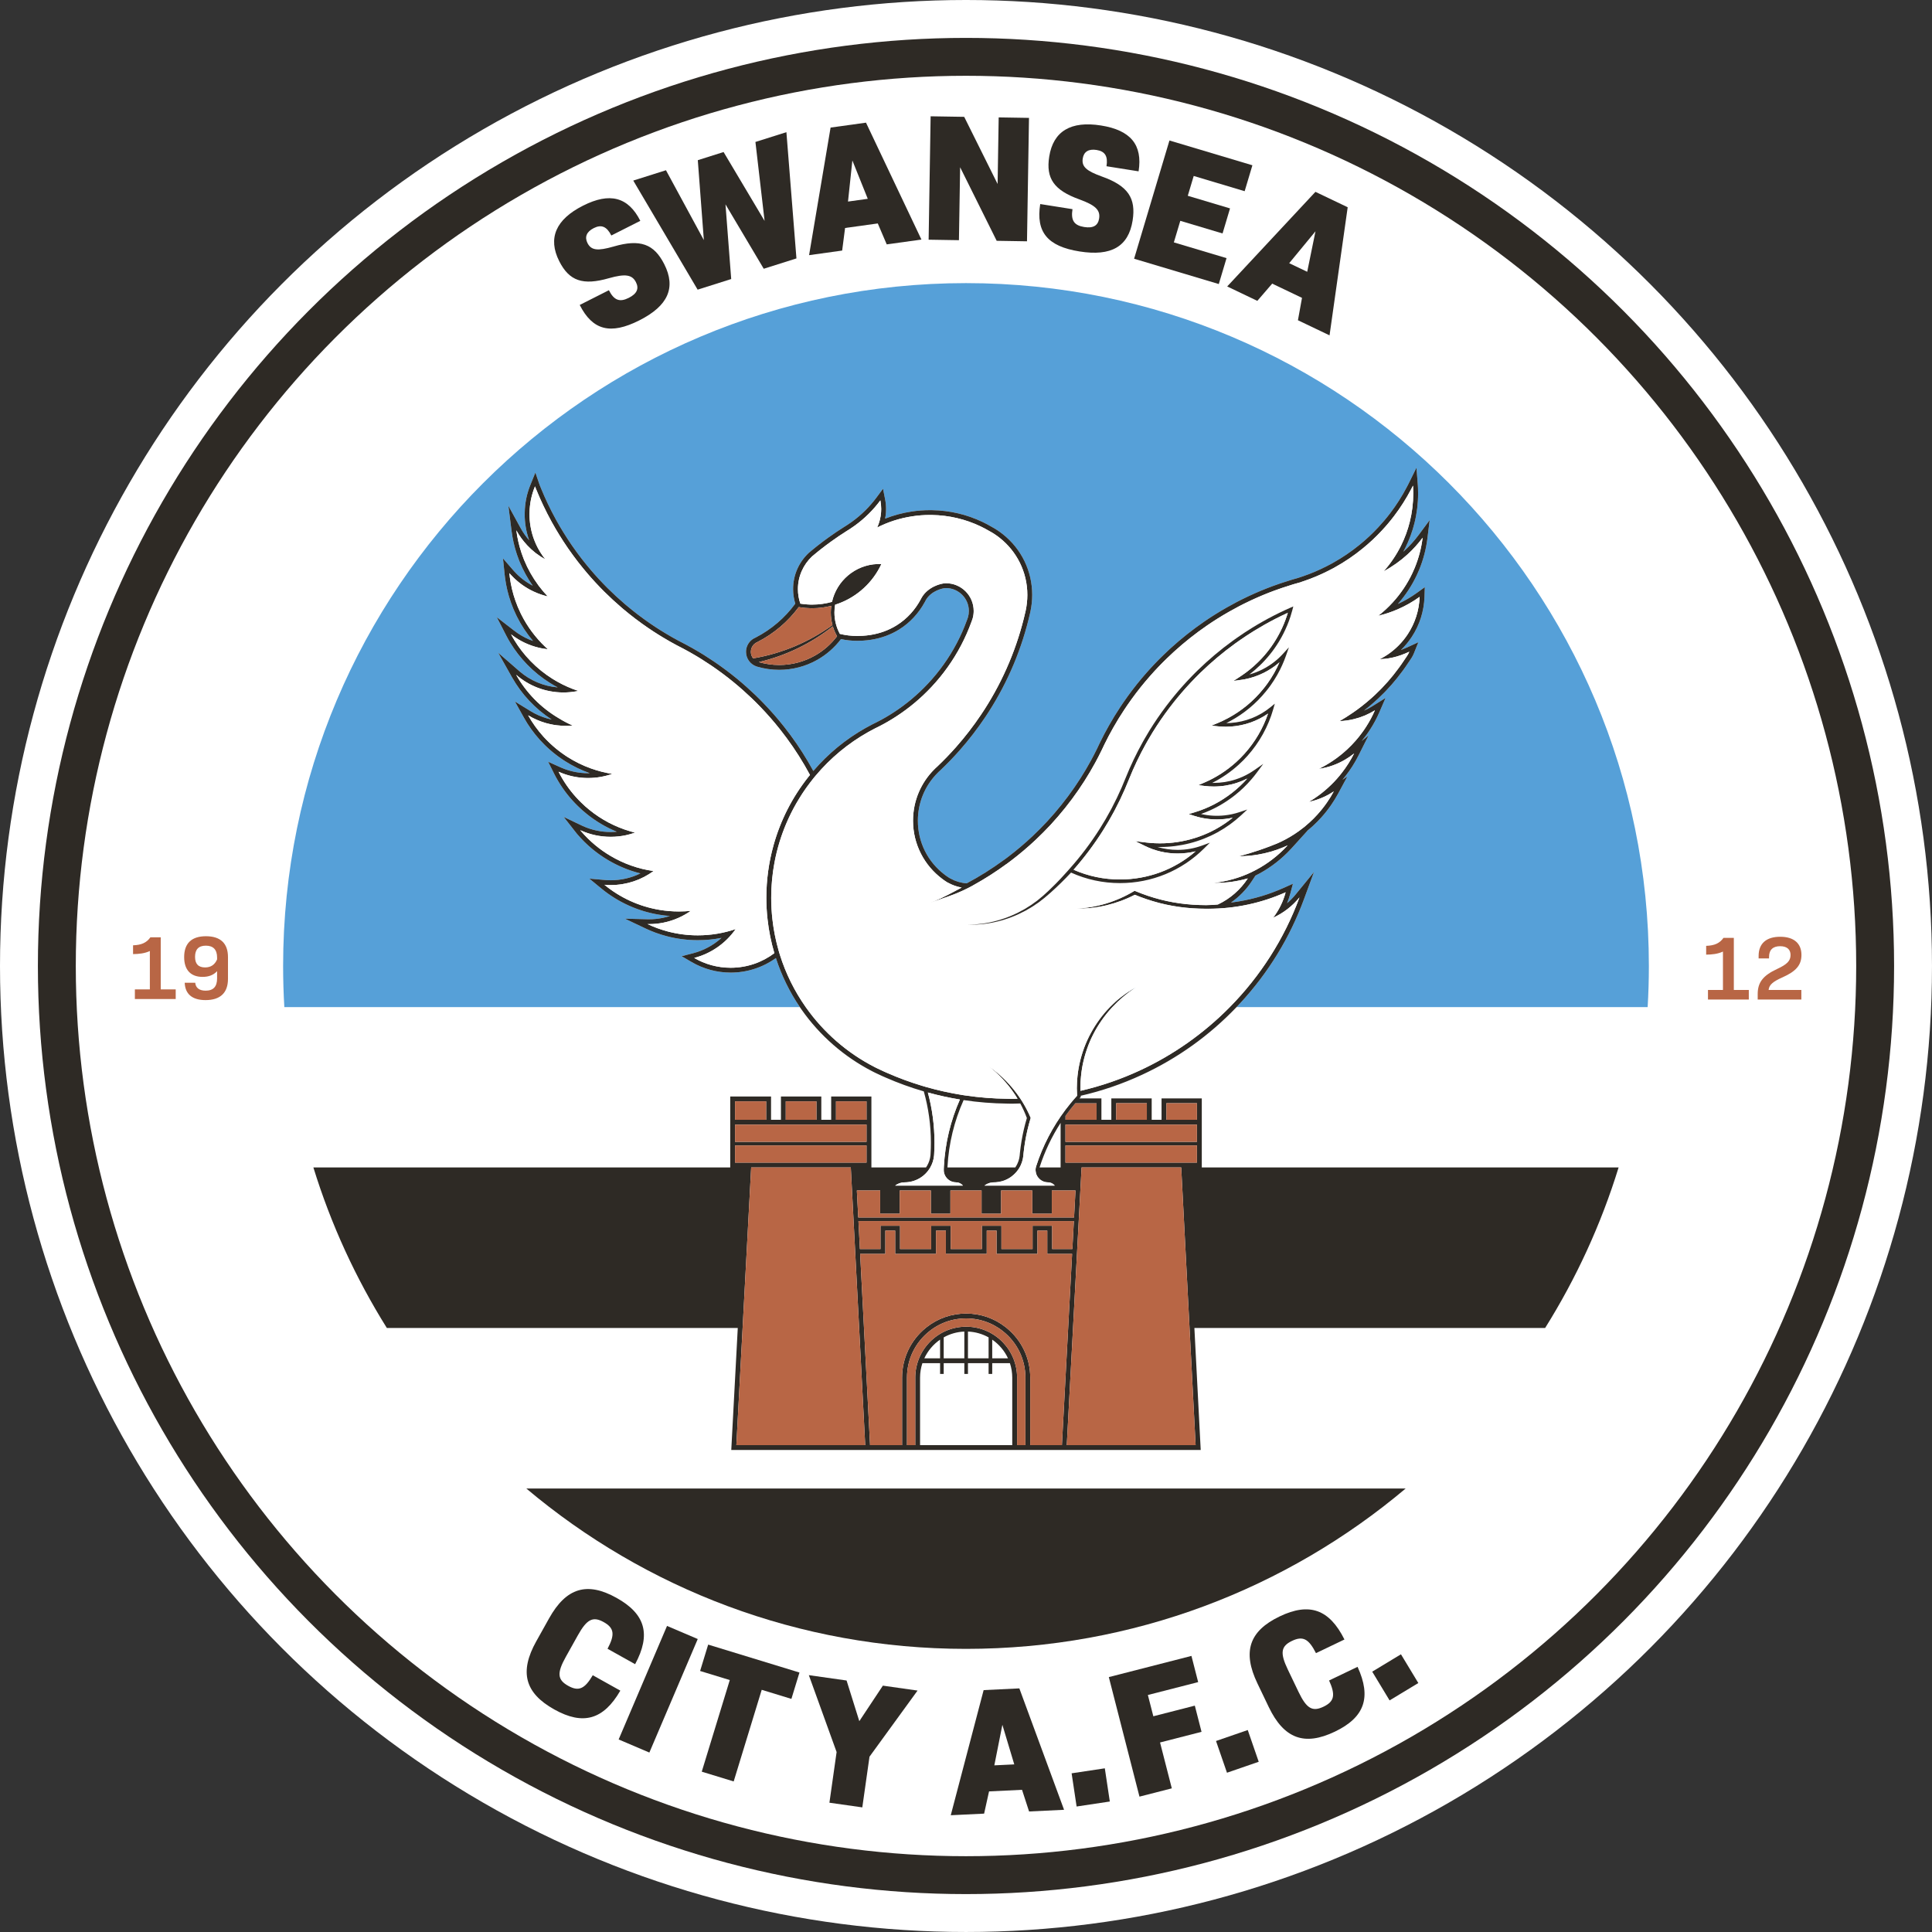 <?xml version="1.0" encoding="UTF-8"?><svg id="Layer_1" xmlns="http://www.w3.org/2000/svg" viewBox="0 0 1596.83 1596.83"><rect x="0" y="0" width="1596.83" height="1596.83" fill="#333333" stroke="none"/><defs><style>.cls-1,.cls-2{fill:#fff;}.cls-3,.cls-4{fill:#b86645;}.cls-5,.cls-6{fill:#2e2a25;}.cls-6,.cls-7,.cls-4,.cls-2{fill-rule:evenodd;}.cls-7{fill:#56a0d8;}</style></defs><g><circle class="cls-1" cx="798.41" cy="798.41" r="798.41"/><circle class="cls-5" cx="798.41" cy="798.41" r="767.09"/><circle class="cls-1" cx="798.41" cy="798.41" r="735.77"/></g><g><g><path class="cls-3" d="M145.23,817.75v7.95h-33.75v-7.95h12.38v-31.72c-4.28,2.02-9.08,2.48-13.88,2.55v-7.27c6.83-.22,11.17-2.1,14.32-6.6h8.55v43.05h12.38Z"/><path class="cls-3" d="M188.43,791.05v18c0,11.55-6.37,17.55-18.52,17.55-11.17,0-16.87-5.1-17.25-14.33h8.7c.38,4.05,3.15,6.53,8.62,6.53,6.38,0,9.45-3.38,9.45-10.12v-6c-3,3.23-6.9,4.73-12,4.73-9.75,0-15.22-5.7-15.22-16.35,0-11.25,6-17.25,18-17.25s18.22,5.85,18.22,17.25Zm-9,1.88v-1.5c0-6.52-3.15-9.82-9.3-9.82s-8.92,3.3-8.92,9.22,2.78,8.77,8.33,8.77c4.72,0,8.02-2.25,9.9-6.67Z"/></g><g><path class="cls-3" d="M1445.42,818.2v7.95h-33.75v-7.95h12.38v-31.72c-4.28,2.02-9.08,2.48-13.88,2.55v-7.27c6.83-.22,11.17-2.1,14.32-6.6h8.55v43.05h12.38Z"/><path class="cls-3" d="M1461.77,818.2h27.07v7.95h-36.07v-4.58c0-9.6,4.42-15.3,16.05-20.7,8.25-3.82,11.1-6.75,11.1-11.55,0-4.42-2.78-7.27-8.62-7.27s-9.15,2.92-9.15,8.85v1.27h-8.62v-2.1c0-10.27,6.38-15.82,17.85-15.82s17.55,5.62,17.55,15c0,8.32-4.35,13.5-15.6,18.52-8.1,3.6-11.1,6.22-11.55,10.42Z"/></g><g><path class="cls-5" d="M443.28,1356.49l10.53-18.86c14.19-25.41,31.48-30.53,55.84-16.92,23.83,13.31,28.5,30.18,15.29,54.76l-22.79-12.73c6.17-11.67,5.62-17.14-3.16-22.04-8.91-4.97-13.92-2.45-21.38,10.91l-9.95,17.81c-7.46,13.36-6.98,18.95,1.93,23.93,8.77,4.9,13.72,2.51,20.34-8.74l22.79,12.73c-13.92,24.01-30.73,28.88-54.57,15.57-24.36-13.6-29.07-31.01-14.88-56.42Z"/><path class="cls-5" d="M551.31,1343.86l25.39,10.82-39.99,93.83-25.39-10.82,39.99-93.83Z"/><path class="cls-5" d="M654.1,1404.16l-24.53-7.5-23.17,75.73-26.39-8.07,23.17-75.73-24.53-7.5,6.67-21.8,75.45,23.08-6.67,21.8Z"/><path class="cls-5" d="M718.65,1451.95l-5.94,41.88-27.18-3.86,5.94-41.88-22.95-63.55,31.19,4.42,10.53,33.61,19.47-29.36,28.66,4.07-39.72,54.66Z"/><path class="cls-5" d="M844.73,1479.31l-27.27,1.31-4.07,18.37-27.57,1.33,27.17-103.42,29.52-1.42,36.96,100.34-28.92,1.39-5.82-17.89Zm-22.9-20.22l16.48-.79-9.83-32.72-6.65,33.51Z"/><path class="cls-5" d="M885.71,1465.67l27.44-4.13,4.13,27.44-27.44,4.13-4.13-27.44Z"/><path class="cls-5" d="M948.74,1400.95l4.51,17.58,34.29-8.79,5.55,21.65-34.29,8.79,9.72,37.92-26.73,6.85-25.33-98.8,68.29-17.51,5.55,21.65-41.55,10.65Z"/><path class="cls-5" d="M1005.06,1438.96l26.23-9.06,9.06,26.23-26.23,9.06-9.06-26.23Z"/><path class="cls-5" d="M1048.63,1410.86l-9.34-19.48c-12.58-26.24-6.8-43.32,18.36-55.38,24.62-11.8,41.09-5.89,53.56,19.07l-23.53,11.28c-5.98-11.77-10.76-14.47-19.83-10.12-9.2,4.41-10.03,9.96-3.41,23.76l8.82,18.39c6.62,13.8,11.46,16.63,20.66,12.22,9.06-4.34,9.96-9.76,4.59-21.66l23.53-11.28c11.59,25.22,5.88,41.76-18.73,53.56-25.16,12.06-42.1,5.88-54.68-20.36Z"/><path class="cls-5" d="M1134.16,1381.66l23.75-14.36,14.36,23.75-23.75,14.36-14.36-23.75Z"/></g><g><path class="cls-5" d="M479.16,252.05l24.1-12.18c4.26,8.43,8.97,10.09,16.46,6.3,6.83-3.45,8.55-7.69,5.91-12.91-3.18-6.29-8.82-7.14-22.35-3.32-21.57,6.2-32.79,2.29-41.05-14.04-9.61-19.01-2.84-34.54,19.65-45.91,21.95-11.1,37.27-7.41,47.35,12.53l-23.96,12.12c-3.79-7.5-8.23-9.29-14.52-6.11-6.02,3.05-7.68,7.41-5.18,12.37,3.11,6.16,8.55,6.6,21.61,2.85,21.97-6.4,33.4-2.1,41.86,14.64,9.81,19.41,3.11,34.4-20.59,46.38-23.83,12.05-38.67,8.29-49.3-12.73Z"/><path class="cls-5" d="M649.98,109.24l8.29,104.35-27.03,8.54-31.62-53.24,4.73,61.74-27.75,8.77-53.2-90.16,27.03-8.54,31.31,57.75-5-66.06,21.31-6.74,33.89,56.93-7.57-65.25,25.6-8.09Z"/><path class="cls-5" d="M725.51,184.68l-27.04,3.75-2.41,18.66-27.34,3.8,17.77-105.45,29.27-4.06,45.82,96.62-28.68,3.98-7.4-17.3Zm-24.62-18.09l16.34-2.27-12.73-31.7-3.61,33.97Z"/><path class="cls-5" d="M850.48,97.45l-1.65,101.99-25.05-.41-30.22-60.8-.98,60.29-25.05-.41,1.65-101.99,27.75,.45,27.61,55.5,.89-55.04,25.05,.41Z"/><path class="cls-5" d="M859.76,168.65l26.67,4.23c-1.48,9.33,1.36,13.43,9.66,14.75,7.55,1.2,11.43-1.22,12.35-7,1.11-6.96-2.97-10.95-16.18-15.78-21.12-7.6-27.93-17.34-25.06-35.42,3.34-21.04,17.92-29.66,42.81-25.71,24.3,3.86,34.55,15.81,31.05,37.89l-26.52-4.21c1.32-8.3-1.23-12.35-8.19-13.45-6.67-1.06-10.57,1.51-11.44,6.99-1.08,6.81,3.06,10.36,15.85,14.97,21.56,7.68,28.3,17.86,25.36,36.38-3.41,21.48-17.62,29.71-43.85,25.54-26.37-4.19-36.2-15.92-32.51-39.18Z"/><path class="cls-5" d="M1013.75,213.36l-6.4,21.41-69.99-20.92,29.21-97.73,68.56,20.49-6.4,21.42-42.11-12.59-4.9,16.38,34.92,10.44-6.18,20.7-34.92-10.44-5.33,17.82,43.55,13.02Z"/><path class="cls-5" d="M1076.12,246.19l-24.63-11.77-12.29,14.24-24.9-11.9,72.93-78.2,26.66,12.74-15,105.87-26.12-12.48,3.36-18.51Zm-10.58-28.66l14.89,7.11,6.84-33.47-21.73,26.36Z"/></g></g><path class="cls-1" d="M671.51,644.39c-.71,.85-1.39,1.74-2.06,2.63-4.21,5.51-8.06,11.32-11.51,17.39-5.57,9.78-10.12,20.2-13.51,31.14-1.73,5.59-3.16,11.3-4.24,17.14-1.81,9.53-2.76,19.35-2.76,29.38,0,3.18,.09,6.32,.29,9.44,.68,11.56,2.62,22.8,5.68,33.55-.01,.01-.02,.02-.03,.02-2.36-8.3-4.05-16.88-5.01-25.68-.65-5.7-.96-11.48-.96-17.34,0-14.66,2.02-28.88,5.78-42.34,5.71-20.45,15.45-39.21,28.31-55.37,.01,.01,.01,.03,.02,.04Z"/><path class="cls-5" d="M882.39,719.89h.02c.45-.49,.89-.99,1.33-1.5l-1.35,1.5Z"/><path class="cls-5" d="M1023.92,745v.02c-.54,.09-1.08,.18-1.62,.26,.54-.09,1.08-.19,1.62-.28Z"/><g><path class="cls-2" d="M776.99,1107.24v15.45h-13.03c2.89-6.25,7.42-11.58,13.03-15.45Z"/><path class="cls-2" d="M797.04,1100.57v22.12h-17.05v-17.32c5.08-2.85,10.88-4.56,17.05-4.8Z"/><path class="cls-2" d="M817.09,1105.37v17.32h-17.05v-22.12c6.17,.24,11.96,1.96,17.05,4.8Z"/><path class="cls-2" d="M833.13,1122.69h-13.04v-15.45c5.62,3.87,10.15,9.2,13.04,15.45Z"/><path class="cls-2" d="M836.64,1138.65v55.77h-76.19v-55.77c0-4.18,.68-8.2,1.93-11.96h14.61v8.9h3v-8.9h17.05v8.9h3v-8.9h17.05v8.9h3v-8.9h14.62c1.25,3.76,1.93,7.78,1.93,11.96Z"/></g><path class="cls-4" d="M906.34,911.83v13.7h-25.73v-3.21c2.56-3.61,5.29-7.11,8.16-10.49h17.57Z"/><g><g><g><path class="cls-7" d="M938.63,816.22c.15-.08,.3-.17,.46-.25-7.21,4.68-13.8,10.2-19.6,16.42h-.1c5.35-5.75,11.37-10.91,17.94-15.35,.28-.19,.56-.38,.84-.56-7.52,4.17-14.47,9.46-20.52,15.65-.09,.09-.17,.17-.25,.26h-.1c.11-.12,.23-.24,.35-.36,5.43-5.55,11.57-10.37,18.2-14.32,1.07-.64,2.15-1.25,3.24-1.84-.28,.18-.56,.36-.83,.54l.37-.19Z"/><path class="cls-7" d="M882.39,719.89l1.35-1.5c-.44,.51-.88,1.01-1.33,1.51-1.88,2.13-3.8,4.24-5.75,6.3,1.95-2.07,3.86-4.17,5.73-6.31Z"/><path class="cls-7" d="M972.33,573c-.63,.74-1.25,1.49-1.87,2.24,.4-.48,.8-.97,1.2-1.45,.22-.27,.44-.53,.67-.79Z"/><path class="cls-7" d="M980.02,564.25c-.66,.71-1.31,1.43-1.96,2.15,.32-.36,.65-.72,.98-1.09,.32-.36,.65-.71,.98-1.06Z"/><path class="cls-7" d="M985.41,558.56c-1.14,1.17-2.29,2.36-3.42,3.57,.28-.3,.57-.61,.85-.91,.43-.45,.86-.89,1.28-1.34l1.29-1.32Z"/><path class="cls-7" d="M662.52,499.06c-.33-.05-.66-.1-.98-.15h0c.32,.04,.65,.1,.98,.15Z"/><path class="cls-7" d="M671.51,644.39c-.71,.85-1.39,1.74-2.06,2.63-4.21,5.51-8.06,11.32-11.51,17.39-5.57,9.78-10.12,20.2-13.51,31.14-1.73,5.59-3.16,11.3-4.24,17.14-1.81,9.53-2.76,19.35-2.76,29.38,0,3.18,.09,6.32,.29,9.44,.68,11.56,2.62,22.8,5.68,33.55-.01,.01-.02,.02-.03,.02-2.36-8.3-4.05-16.88-5.01-25.68-.65-5.7-.96-11.48-.96-17.34,0-14.66,2.02-28.88,5.78-42.34,5.71-20.45,15.45-39.21,28.31-55.37,.01,.01,.01,.03,.02,.04Z"/><path class="cls-7" d="M799.82,734.14c-2.65,1.36-5.35,2.58-8.09,3.72,2.74-1.15,5.44-2.38,8.09-3.72Z"/><path class="cls-7" d="M802.31,732.85c-.82,.45-1.65,.88-2.48,1.29,.03-.01,.06-.03,.08-.05,.8-.4,1.61-.82,2.4-1.24Z"/><path class="cls-7" d="M1362.82,798.41c0,11.41-.34,22.74-1.01,33.98h-339.8c1.05-1.09,2.09-2.19,3.12-3.31,23.2-25.12,40.92-54.04,52.67-85.97l8.23-22.38-15.09,18.47c-2.15,2.65-4.56,5.09-7.15,7.3,1.07-2.59,1.96-5.25,2.69-7.99l2.15-8.1-7.65,3.43c-11.91,5.33-24.3,9.06-37.06,11.18-.54,.09-1.08,.18-1.62,.26-1.62,.25-3.25,.48-4.88,.68,6.8-4.7,12.68-10.71,17.28-17.76l2.92-4.48c9.71-4.82,18.57-11.19,26.35-18.94,1.05-1.01,2.16-2.16,3.26-3.38l13.4-14.78-.26,.11c1.66-1.33,3.26-2.71,4.8-4.12,2.37-2.17,4.63-4.44,6.69-6.73,2.96-3.27,5.71-6.74,8.19-10.32,2.18-3.14,4.16-6.36,5.9-9.56l7.69-14.25-4.08,2.74c.91-1.08,1.8-2.18,2.66-3.3,4.03-5.15,7.6-10.78,10.57-16.7l8.38-16.67-5.71,4.65c1.3-1.58,2.54-3.19,3.71-4.8,1.12-1.52,2.25-3.17,3.35-4.89,2.88-4.46,5.42-9.21,7.55-14.12l5.12-11.82-10.92,6.84c-2.19,1.38-4.53,2.61-6.95,3.66l.81-.63c1.26-.98,2.54-2.02,3.92-3.16,2.48-2.07,4.91-4.22,7.24-6.41,1.5-1.4,3.06-2.93,4.63-4.53,.45-.45,.93-.94,1.36-1.4,3.31-3.44,6.39-6.94,9.4-10.7,3.44-4.29,6.45-8.41,9.2-12.6,.34-.52,.7-1.03,1.06-1.55,1.25-1.82,2.68-3.89,3.61-6.22l3.74-9.34-9.13,4.22c-1.87,.86-3.63,1.6-5.31,2.25,3.42-3.31,6.47-7,9.1-11.03,6.4-9.76,9.99-21.11,10.4-32.8l.28-8.15-6.62,4.77c-4.93,3.55-10.19,6.61-15.64,9.1,6.29-7.14,11.52-15.09,15.56-23.67,.78-1.64,1.45-3.16,2.06-4.63,3.42-8.32,5.71-17.05,6.8-25.93l1.84-15.05-9.02,12.18c-3.49,4.7-7.48,9.12-11.86,13.13-.29,.28-.59,.54-.89,.81,.57-1.05,1.13-2.12,1.66-3.19,3.28-6.57,5.82-13.47,7.57-20.53,1.99-7.93,3-16.19,3-24.52,0-1.43-.03-2.86-.09-4.26-.03-.8-.06-1.62-.13-2.45l-1.13-14.53-6.44,13.07c-.43,.86-.87,1.7-1.34,2.58l-.05,.1c-4.02,7.69-8.68,15.03-13.87,21.84-3.1,4.08-6.42,8.01-9.85,11.68-4.84,5.21-10.05,10.09-15.5,14.5-6.96,5.67-14.44,10.75-22.27,15.09l-.04,.02-.05,.03c-.38,.23-.77,.44-1.16,.66h-.03c-1.4,.76-2.88,1.55-4.35,2.26l-.03,.02h-.03c-6.01,3.05-12.32,5.71-18.75,7.91h-.03l-.03,.02c-.85,.31-1.72,.59-2.64,.89l-2,.64-.09,.03c-.14,.03-.27,.07-.4,.11l-.09,.03h-.05l-.04,.02c-1.31,.37-2.61,.73-3.91,1.12-3.28,.99-6.34,1.97-9.4,3.01-2.19,.74-4.3,1.48-6.26,2.21-6.45,2.37-12.9,5.06-19.17,7.97l-.51,.23c-.53,.25-1.06,.5-1.58,.75-5.7,2.69-11.42,5.68-17,8.87-3.34,1.89-6.69,3.9-9.95,5.96-2.81,1.76-5.64,3.62-8.4,5.53-9.72,6.67-19.06,14.07-27.76,21.99-.32,.29-.65,.58-.98,.9-1.71,1.56-3.43,3.18-5.1,4.83-4.74,4.57-9.38,9.43-13.77,14.41-5.54,6.25-10.84,12.88-15.75,19.68-1.19,1.64-2.44,3.41-3.7,5.24-.8,1.17-1.6,2.35-2.38,3.54-3.33,5.01-6.51,10.2-9.43,15.38-2.65,4.67-5.11,9.34-7.31,13.87l-.43,.88-.17,.35c-.39,.83-.79,1.66-1.19,2.5l-.1,.21c-.12,.26-.24,.51-.35,.77-.9,1.87-1.85,3.75-2.81,5.6-.77,1.51-1.6,3.07-2.55,4.79-2.78,5.09-5.7,10.03-8.68,14.69-6.41,10.06-13.63,19.76-21.45,28.84-2,2.33-4.08,4.66-6.18,6.94-3.91,4.18-7.99,8.29-12.11,12.18-6.31,5.93-13.01,11.59-19.89,16.83-.95,.73-1.83,1.39-2.67,2.01h-.01l-1.1,.77c-9.82,7.19-20.11,13.65-30.61,19.22-4.77-.36-9.29-1.71-13.46-4.02l-.97-.54s-.02-.01-.03-.02l-.05-.04-.06-.03c-.39-.23-.72-.45-1.02-.67l-.31-.2c-.27-.19-.54-.38-.8-.57l-.03-.02-.03-.02c-.25-.17-.49-.35-.73-.52l-.35-.26c-14.28-10.67-22.48-27.03-22.48-44.87,0-14.89,5.76-28.88,16.24-39.43l.09-.06,.38-.41c.09-.08,.17-.17,.26-.26,.11-.1,.21-.21,.32-.32l.73-.67,.75-.68,.03-.03,.02-.02c5.44-5.17,10.75-10.67,15.77-16.35,7.6-8.62,14.66-17.77,20.99-27.21,1-1.49,2-3.03,2.96-4.51v-.02l.03-.03c16.13-25.18,27.63-52.69,34.21-81.75,.04-.17,.08-.33,.12-.5,.03-.12,.05-.24,.08-.36l.02-.07v-.07c.99-4.61,1.49-9.28,1.49-13.87,0-19.7-8.87-38.01-24.34-50.24-2.96-2.35-6.13-4.43-9.4-6.18-2.35-1.38-4.84-2.7-7.4-3.92-13.04-6.19-27.03-9.46-41.6-9.7-.53-.02-1.13-.02-1.72-.02-5.13,0-10.22,.38-15.12,1.13-7.55,1.12-14.92,3.1-21.99,5.9,.32-1.64,.55-3.31,.67-5,.08-.94,.11-1.91,.11-2.98,0-2.65-.25-5.3-.76-7.89l-1.75-8.86-5.39,7.26c-5.7,7.68-12.52,14.41-20.27,20.01-1.26,.91-2.51,1.78-3.75,2.58l-.06,.04h-.03l-.18,.13c-.36,.24-.7,.46-1.07,.68l-.04,.03-.05,.03c-.38,.25-.76,.49-1.14,.71l-.06,.03-.05,.04c-4.44,2.79-8.88,5.79-13.19,8.9-2.8,2.01-5.6,4.11-8.31,6.25-.26,.2-.51,.4-.76,.59-.27,.21-.54,.43-.81,.64-.81,.64-1.6,1.28-2.4,1.94-1.14,.92-2.26,1.86-3.34,2.77l-.08,.07-.14,.09-.24,.23c-8.35,7.86-12.96,18.5-12.96,29.94,0,4.12,.61,8.16,1.8,12.04-.05,.07-.11,.13-.16,.21-8.5,11.58-19.74,21.17-32.51,27.74-.3,.12-.53,.25-.69,.35l-.04,.02c-.11,.06-.23,.12-.35,.18l-.13,.06c-.28,.13-.67,.32-1.1,.6-.7,.47-1.36,1.01-1.96,1.6-1.19,1.18-2.11,2.54-2.76,4.07-.67,1.58-1.01,3.25-1.01,4.97,0,5.52,3.52,10.39,8.75,12.13l.08,.02,.08,.03,.1,.02h.01l.07,.03,.14,.04c5.88,1.74,12,2.62,18.19,2.62,11.01,0,21.88-2.84,31.42-8.23,7.6-4.28,14.34-10.18,19.64-17.17,4.36,.94,8.86,1.41,13.4,1.41,1.74,0,3.39-.05,4.91-.16,8.82-.55,17.02-2.64,24.36-6.22,1.88-.9,3.78-1.95,5.6-3.1,8.68-5.44,15.94-13.23,21.01-22.57l.04-.04,.24-.48,.44-.83v-.02l.22-.37,.02-.06c4.41-7.43,13.64-9.74,16.54-9.74,10.43,0,18.92,8.49,18.92,18.92,0,1.78-.24,3.51-.71,5.14-.18,.54-.37,1.08-.56,1.62h-.01l-.3,.84c-4.7,12.98-11.15,25.27-19.18,36.53-3.93,5.54-8.31,10.9-13.03,15.92-8.47,9.05-17.98,17.03-28.25,23.71-4.43,2.9-9.05,5.59-13.75,7.98-1.22,.57-2.47,1.19-3.81,1.9l-.04,.02c-1.75,.88-3.63,1.89-5.74,3.08-16.44,9.29-30.93,21.21-43.17,35.5-5.62-10.33-11.95-20.27-18.87-29.63-1.55-2.11-3.23-4.32-5.29-6.92-5.27-6.69-11.01-13.26-17.08-19.52-4.31-4.49-8.98-8.97-13.87-13.32-5.3-4.75-10.99-9.41-16.9-13.84-.78-.59-1.5-1.12-2.18-1.61-5.15-3.8-10.7-7.56-16.44-11.15-1.26-.78-2.54-1.57-3.92-2.39-3.86-2.3-7.45-4.32-10.97-6.18-.15-.09-.34-.19-.56-.3-.03-.01-.05-.02-.07-.03-1.52-.83-3.11-1.66-4.74-2.47-.11-.05-.21-.1-.31-.15-3.78-2.02-7.44-4.1-10.9-6.2-2.77-1.65-5.5-3.36-8.14-5.09-3.3-2.17-6.18-4.15-8.8-6.04-2.01-1.44-3.84-2.79-5.59-4.13l-.15-.12-.05-.02-.06-.05c-2.95-2.24-5.98-4.67-9.24-7.4l-.04-.03-.03-.03c-.32-.25-.62-.51-.94-.78l-.02-.02-.02-.02c-.21-.18-.43-.36-.65-.55-4.93-4.22-9.69-8.61-14.18-13.08-.75-.74-1.53-1.53-2.54-2.58l-.3-.31c-.33-.34-.67-.68-.99-1.03l-.04-.03-.03-.04c-4.53-4.69-9.02-9.76-13.36-15.07-2.74-3.33-5.44-6.82-8.06-10.4-1.56-2.13-2.81-3.87-3.92-5.5l-.02-.03-.02-.03c-.19-.25-.37-.52-.54-.77-4.6-6.72-8.88-13.64-12.73-20.59v-.03l-.03-.02-.06-.11c-.05-.09-.1-.19-.15-.28-2.38-4.32-4.65-8.76-6.75-13.2-1.74-3.63-3.47-7.54-5.16-11.63l-.02-.03v-.03c-.45-1.03-.87-2.07-1.25-3.04l-.08-.21c-.07-.16-.13-.32-.19-.49l-3.49-10.13-4,9.94-.18,.45c-.29,.7-.58,1.43-.86,2.22-.64,1.78-1.26,3.77-1.82,5.87-.96,3.82-1.58,7.72-1.83,11.65-.1,1.44-.15,2.87-.15,4.26,0,7.07,1.13,13.98,3.36,20.54,.05,.14,.11,.3,.16,.46,.04,.11,.08,.21,.11,.32l.02,.04v.04c.04,.07,.06,.14,.09,.21-2.74-3.1-5.12-6.5-7.1-10.12l-10.11-18.44,2.63,20.87c.81,6.44,2.25,12.8,4.27,18.9,.13,.37,.26,.76,.4,1.16,.47,1.4,.99,2.83,1.59,4.34l.07,.17,.39,.97c2.85,6.94,6.46,13.55,10.78,19.68-.04-.02-.07-.04-.1-.06-5.68-3.02-10.75-6.95-15.07-11.68-.27-.29-.5-.56-.74-.82l-.08-.1-.29-.32-8.32-9.61,1.32,12.64,.03,.32c.03,.28,.06,.56,.09,.83,.08,.79,.17,1.59,.29,2.38,.9,6.92,2.54,13.76,4.86,20.3,1.25,3.6,2.74,7.16,4.41,10.57,.2,.45,.42,.87,.62,1.25,3.6,7.19,8.04,13.88,13.26,20-4.48-1.58-8.75-3.75-12.74-6.46-1.08-.74-2.08-1.47-2.97-2.16l-14.27-11.05,8.26,16.05c.8,1.54,1.72,3.16,2.9,5.09,3.91,6.43,8.6,12.47,13.91,17.94,5.66,5.84,12.06,11.01,19.03,15.36,2.03,1.27,4.11,2.46,6.23,3.59-11.68-1-22.8-5.68-31.7-13.43l-17.47-15.19,11.35,20.17c7.97,14.15,19.26,26.17,32.84,34.99-.14-.03-.27-.06-.41-.09-1.03-.22-2.09-.48-3.26-.8-4.86-1.39-9.48-3.41-13.69-6l-13.03-8.01,7.45,13.36c3.64,6.54,8.08,12.72,13.19,18.39,1.4,1.54,2.71,2.9,4,4.15,1.54,1.52,2.96,2.85,4.36,4.05,3.25,2.87,6.8,5.6,10.56,8.11,.63,.44,1.22,.83,1.78,1.17,6.43,4.1,13.28,7.45,20.36,9.96l.18,.06c-.46,.01-.91,.02-1.37,.02h-.68c-6.36-.09-12.57-1.22-18.48-3.38-1.27-.45-2.47-.94-3.6-1.45l-10.27-4.64,5.04,10.08c.99,1.97,2.12,4.02,3.37,6.1,4.5,7.55,9.96,14.45,16.22,20.51,2.12,2.1,4.48,4.21,7,6.24,7.65,6.21,16.05,11.21,25.07,14.91-1.67,.15-3.34,.23-5.02,.23-7.96,0-15.64-1.63-22.83-4.84-.14-.07-.28-.14-.42-.2l-.2-.09-15.4-7.35,10.53,13.43c.26,.32,.54,.66,.85,1.01,7.28,8.51,15.85,15.69,25.44,21.33,8.36,4.94,17.27,8.61,26.58,10.94-7.58,3.72-15.92,5.65-24.55,5.65-1.58,0-3.14-.07-4.78-.22l-12.87-1.13,9.98,8.21c13.66,11.23,30.06,18.69,47.43,21.57,3.03,.51,6.1,.88,9.2,1.11-2,.64-4.04,1.18-6.11,1.6-3.6,.73-7.35,1.11-11.16,1.11h-.1c-.33,0-.66,0-.99-.01l-18.87-.49,17.05,8.1c5.54,2.63,11.41,4.77,17.43,6.36,8.37,2.21,17.05,3.33,25.8,3.33,6.62,0,13.18-.64,19.61-1.91-6.69,6.06-14.77,10.44-23.57,12.71l-9.42,2.43,8.41,4.9c9.71,5.66,20.83,8.66,32.17,8.66,13.46,0,26.51-4.23,37.34-12.02,4.65,14.34,11.32,28.02,19.82,40.55H235.01c-.67-11.24-1.01-22.57-1.01-33.98,0-311.72,252.69-564.41,564.41-564.41s564.41,252.69,564.41,564.41Z"/></g><path class="cls-6" d="M1161.79,1230.29c-98.18,82.7-224.96,132.53-363.38,132.53s-265.2-49.83-363.38-132.53h726.76Z"/><g><path class="cls-6" d="M935.85,817.71c-6.63,3.95-12.77,8.77-18.2,14.32-.12,.12-.24,.24-.35,.36-6.19,6.32-11.45,13.56-15.67,21.36-4.36,7.93-7.48,16.54-9.43,25.39-.97,4.43-1.6,8.94-1.92,13.46-.05,.6-.09,1.2-.12,1.8,.03-.57,.07-1.13,.12-1.7,.32-4.52,.95-9.03,1.92-13.46,1.95-8.85,5.07-17.46,9.43-25.39,4.24-7.84,9.54-15.11,15.77-21.46,.08-.09,.16-.17,.25-.26,6.05-6.19,13-11.48,20.52-15.65,.03-.02,.06-.04,.09-.07l-2.41,1.3Zm-84.15,105.76c-1.7-3.97-3.66-7.82-5.87-11.52-.38-.66-.78-1.31-1.19-1.96-.42-.66-.84-1.31-1.27-1.96-6.91-10.45-15.78-19.52-26-26.56,.34,.27,.68,.54,1.02,.81,14.5,10.27,26.22,24.69,33.31,41.29l.18,.42,.02-.06-.2-.46Z"/><path class="cls-6" d="M1337.81,964.9h-344.51v-57.07h-33.26v17.7h-8.15v-17.7h-33.36v17.7h-8.19v-17.7h-18.14c.21-.24,.43-.47,.64-.7l.42-.45-.03-.58v-.43c17.38-3.97,34.33-9.77,50.69-17.36,29.41-13.64,55.66-32.44,78.09-55.92,1.05-1.09,2.09-2.19,3.12-3.31,23.2-25.12,40.92-54.04,52.67-85.97l8.23-22.38-15.09,18.47c-2.15,2.65-4.56,5.09-7.15,7.3,1.07-2.59,1.96-5.25,2.69-7.99l2.15-8.1-7.65,3.43c-11.91,5.33-24.3,9.06-37.06,11.18-.54,.09-1.08,.18-1.62,.26-1.62,.25-3.25,.48-4.88,.68,6.8-4.7,12.68-10.71,17.28-17.76l2.92-4.48c9.71-4.82,18.57-11.19,26.35-18.94,1.05-1.01,2.16-2.16,3.26-3.38l13.4-14.78-.26,.11c1.66-1.33,3.26-2.71,4.8-4.12,2.37-2.17,4.63-4.44,6.69-6.73,2.96-3.27,5.71-6.74,8.19-10.32,2.18-3.14,4.16-6.36,5.9-9.56l7.69-14.25-4.08,2.74c.91-1.08,1.8-2.18,2.66-3.3,4.03-5.15,7.6-10.78,10.57-16.7l8.38-16.67-5.71,4.65c1.3-1.58,2.54-3.19,3.71-4.8,1.12-1.52,2.25-3.17,3.35-4.89,2.88-4.46,5.42-9.21,7.55-14.12l5.12-11.82-10.92,6.84c-2.19,1.38-4.53,2.61-6.95,3.66l.81-.63c1.26-.98,2.54-2.02,3.92-3.16,2.48-2.07,4.91-4.22,7.24-6.41,1.5-1.4,3.06-2.93,4.63-4.53,.45-.45,.93-.94,1.36-1.4,3.31-3.44,6.39-6.94,9.4-10.7,3.44-4.29,6.45-8.41,9.2-12.6,.34-.52,.7-1.03,1.06-1.55,1.25-1.82,2.68-3.89,3.61-6.22l3.74-9.34-9.13,4.22c-1.87,.86-3.63,1.6-5.31,2.25,3.42-3.31,6.47-7,9.1-11.03,6.4-9.76,9.99-21.11,10.4-32.8l.28-8.15-6.62,4.77c-4.93,3.55-10.19,6.61-15.64,9.1,6.29-7.14,11.52-15.09,15.56-23.67,.78-1.64,1.45-3.16,2.06-4.63,3.42-8.32,5.71-17.05,6.8-25.93l1.84-15.05-9.02,12.18c-3.49,4.7-7.48,9.12-11.86,13.13-.29,.28-.59,.54-.89,.81,.57-1.05,1.13-2.12,1.66-3.19,3.28-6.57,5.82-13.47,7.57-20.53,1.99-7.93,3-16.19,3-24.52,0-1.43-.03-2.86-.09-4.26-.03-.8-.06-1.62-.13-2.45l-1.13-14.53-6.44,13.07c-.43,.86-.87,1.7-1.34,2.58l-.05,.1c-4.02,7.69-8.68,15.03-13.87,21.84-3.1,4.08-6.42,8.01-9.85,11.68-4.84,5.21-10.05,10.09-15.5,14.5-6.96,5.67-14.44,10.75-22.27,15.09l-.04,.02-.05,.03c-.38,.23-.77,.44-1.16,.66h-.03c-1.4,.76-2.88,1.55-4.35,2.26l-.03,.02h-.03c-6.01,3.05-12.32,5.71-18.75,7.91h-.03l-.03,.02c-.85,.31-1.72,.59-2.64,.89l-2,.64-.09,.03c-.14,.03-.27,.07-.4,.11l-.09,.03h-.05l-.04,.02c-1.31,.37-2.61,.73-3.91,1.12-3.28,.99-6.34,1.97-9.4,3.01-2.19,.74-4.3,1.48-6.26,2.21-6.45,2.37-12.9,5.06-19.17,7.97l-.51,.23c-.53,.25-1.06,.5-1.58,.75-5.7,2.69-11.42,5.68-17,8.87-3.34,1.89-6.69,3.9-9.95,5.96-2.81,1.76-5.64,3.62-8.4,5.53-9.72,6.67-19.06,14.07-27.76,21.99-.32,.29-.65,.58-.98,.9-1.71,1.56-3.43,3.18-5.1,4.83-4.74,4.57-9.38,9.43-13.77,14.41-5.54,6.25-10.84,12.88-15.75,19.68-1.19,1.64-2.44,3.41-3.7,5.24-.8,1.17-1.6,2.35-2.38,3.54-3.33,5.01-6.51,10.2-9.43,15.38-2.65,4.67-5.11,9.34-7.31,13.87l-.43,.88-.17,.35c-.39,.83-.79,1.66-1.19,2.5l-.1,.21c-.12,.26-.24,.51-.35,.77-.9,1.87-1.85,3.75-2.81,5.6-.77,1.51-1.6,3.07-2.55,4.79-2.78,5.09-5.7,10.03-8.68,14.69-6.41,10.06-13.63,19.76-21.45,28.84-2,2.33-4.08,4.66-6.18,6.94-3.91,4.18-7.99,8.29-12.11,12.18-6.31,5.93-13.01,11.59-19.89,16.83-.95,.73-1.83,1.39-2.67,2.01h-.01l-1.1,.77c-9.82,7.19-20.11,13.65-30.61,19.22-4.77-.36-9.29-1.71-13.46-4.02l-.97-.54s-.02-.01-.03-.02l-.05-.04-.06-.03c-.39-.23-.72-.45-1.02-.67l-.31-.2c-.27-.19-.54-.38-.8-.57l-.03-.02-.03-.02c-.25-.17-.49-.35-.73-.52l-.35-.26c-14.28-10.67-22.48-27.03-22.48-44.87,0-14.89,5.76-28.88,16.24-39.43l.09-.06,.38-.41c.09-.08,.17-.17,.26-.26,.11-.1,.21-.21,.32-.32l.73-.67,.75-.68,.03-.03,.02-.02c5.44-5.17,10.75-10.67,15.77-16.35,7.6-8.62,14.66-17.77,20.99-27.21,1-1.49,2-3.03,2.96-4.51v-.02l.03-.03c16.13-25.18,27.63-52.69,34.21-81.75,.04-.17,.08-.33,.12-.5,.03-.12,.05-.24,.08-.36l.02-.07v-.07c.99-4.61,1.49-9.28,1.49-13.87,0-19.7-8.87-38.01-24.34-50.24-2.96-2.35-6.13-4.43-9.4-6.18-2.35-1.38-4.84-2.7-7.4-3.92-13.04-6.19-27.03-9.46-41.6-9.7-.53-.02-1.13-.02-1.72-.02-5.13,0-10.22,.38-15.12,1.13-7.55,1.12-14.92,3.1-21.99,5.9,.32-1.64,.55-3.31,.67-5,.08-.94,.11-1.91,.11-2.98,0-2.65-.25-5.3-.76-7.89l-1.75-8.86-5.39,7.26c-5.7,7.68-12.52,14.41-20.27,20.01-1.26,.91-2.51,1.78-3.75,2.58l-.06,.04h-.03l-.18,.13c-.36,.24-.7,.46-1.07,.68l-.04,.03-.05,.03c-.38,.25-.76,.49-1.14,.71l-.06,.03-.05,.04c-4.44,2.79-8.88,5.79-13.19,8.9-2.8,2.01-5.6,4.11-8.31,6.25-.26,.2-.51,.4-.76,.59-.27,.21-.54,.43-.81,.64-.81,.64-1.6,1.28-2.4,1.94-1.14,.92-2.26,1.86-3.34,2.77l-.08,.07-.14,.09-.24,.23c-8.35,7.86-12.96,18.5-12.96,29.94,0,4.12,.61,8.16,1.8,12.04-.05,.07-.11,.13-.16,.21-8.5,11.58-19.74,21.17-32.51,27.74-.3,.12-.53,.25-.69,.35l-.04,.02c-.11,.06-.23,.12-.35,.18l-.13,.06c-.28,.13-.67,.32-1.1,.6-.7,.47-1.36,1.01-1.96,1.6-1.19,1.18-2.11,2.54-2.76,4.07-.67,1.58-1.01,3.25-1.01,4.97,0,5.52,3.52,10.39,8.75,12.13l.08,.02,.08,.03,.1,.02h.01l.07,.03,.14,.04c5.88,1.74,12,2.62,18.19,2.62,11.01,0,21.88-2.84,31.42-8.23,7.6-4.28,14.34-10.18,19.64-17.17,4.36,.94,8.86,1.41,13.4,1.41,1.74,0,3.39-.05,4.91-.16,8.82-.55,17.02-2.64,24.36-6.22,1.88-.9,3.78-1.95,5.6-3.1,8.68-5.44,15.94-13.23,21.01-22.57l.04-.04,.24-.48,.44-.83v-.02l.22-.37,.02-.06c4.41-7.43,13.64-9.74,16.54-9.74,10.43,0,18.92,8.49,18.92,18.92,0,1.78-.24,3.51-.71,5.14-.18,.54-.37,1.08-.56,1.62h-.01l-.3,.84c-4.7,12.98-11.15,25.27-19.18,36.53-3.93,5.54-8.31,10.9-13.03,15.92-8.47,9.05-17.98,17.03-28.25,23.71-4.43,2.9-9.05,5.59-13.75,7.98-1.22,.57-2.47,1.19-3.81,1.9l-.04,.02c-1.75,.88-3.63,1.89-5.74,3.08-16.44,9.29-30.93,21.21-43.17,35.5-5.62-10.33-11.95-20.27-18.87-29.63-1.55-2.11-3.23-4.32-5.29-6.92-5.27-6.69-11.01-13.26-17.08-19.52-4.31-4.49-8.98-8.97-13.87-13.32-5.3-4.75-10.99-9.41-16.9-13.84-.78-.59-1.5-1.12-2.18-1.61-5.15-3.8-10.7-7.56-16.44-11.15-1.26-.78-2.54-1.57-3.92-2.39-3.86-2.3-7.45-4.32-10.97-6.18-.15-.09-.34-.19-.56-.3-.03-.01-.05-.02-.07-.03-1.52-.83-3.11-1.66-4.74-2.47-.11-.05-.21-.1-.31-.15-3.78-2.02-7.44-4.1-10.9-6.2-2.77-1.65-5.5-3.36-8.14-5.09-3.3-2.17-6.18-4.15-8.8-6.04-2.01-1.44-3.84-2.79-5.59-4.13l-.15-.12-.05-.02-.06-.05c-2.95-2.24-5.98-4.67-9.24-7.4l-.04-.03-.03-.03c-.32-.25-.62-.51-.94-.78l-.02-.02-.02-.02c-.21-.18-.43-.36-.65-.55-4.93-4.22-9.69-8.61-14.18-13.08-.75-.74-1.53-1.53-2.54-2.58l-.3-.31c-.33-.34-.67-.68-.99-1.03l-.04-.03-.03-.04c-4.53-4.69-9.02-9.76-13.36-15.07-2.74-3.33-5.44-6.82-8.06-10.4-1.56-2.13-2.81-3.87-3.92-5.5l-.02-.03-.02-.03c-.19-.25-.37-.52-.54-.77-4.6-6.72-8.88-13.64-12.73-20.59v-.03l-.03-.02-.06-.11c-.05-.09-.1-.19-.15-.28-2.38-4.32-4.65-8.76-6.75-13.2-1.74-3.63-3.47-7.54-5.16-11.63l-.02-.03v-.03c-.45-1.03-.87-2.07-1.25-3.04l-.08-.21c-.07-.16-.13-.32-.19-.49l-3.49-10.13-4,9.94-.18,.45c-.29,.7-.58,1.43-.86,2.22-.64,1.78-1.26,3.77-1.82,5.87-.96,3.82-1.58,7.72-1.83,11.65-.1,1.44-.15,2.87-.15,4.26,0,7.07,1.13,13.98,3.36,20.54,.05,.14,.11,.3,.16,.46,.04,.11,.08,.21,.11,.32l.02,.04v.04c.04,.07,.06,.14,.09,.21-2.74-3.1-5.12-6.5-7.1-10.12l-10.11-18.44,2.63,20.87c.81,6.44,2.25,12.8,4.27,18.9,.13,.37,.26,.76,.4,1.16,.47,1.4,.99,2.83,1.59,4.34l.07,.17,.39,.97c2.85,6.94,6.46,13.55,10.78,19.68-.04-.02-.07-.04-.1-.06-5.68-3.02-10.75-6.95-15.07-11.68-.27-.29-.5-.56-.74-.82l-.08-.1-.29-.32-8.32-9.61,1.32,12.64,.03,.32c.03,.28,.06,.56,.09,.83,.08,.79,.17,1.59,.29,2.38,.9,6.92,2.54,13.76,4.86,20.3,1.25,3.6,2.74,7.16,4.41,10.57,.2,.45,.42,.87,.62,1.25,3.6,7.19,8.04,13.88,13.26,20-4.48-1.58-8.75-3.75-12.74-6.46-1.08-.74-2.08-1.47-2.97-2.16l-14.27-11.05,8.26,16.05c.8,1.54,1.72,3.16,2.9,5.09,3.91,6.43,8.6,12.47,13.91,17.94,5.66,5.84,12.06,11.01,19.03,15.36,2.03,1.27,4.11,2.46,6.23,3.59-11.68-1-22.8-5.68-31.7-13.43l-17.47-15.19,11.35,20.17c7.97,14.15,19.26,26.17,32.84,34.99-.14-.03-.27-.06-.41-.09-1.03-.22-2.09-.48-3.26-.8-4.86-1.39-9.48-3.41-13.69-6l-13.03-8.01,7.45,13.36c3.64,6.54,8.08,12.72,13.19,18.39,1.4,1.54,2.71,2.9,4,4.15,1.54,1.52,2.96,2.85,4.36,4.05,3.25,2.87,6.8,5.6,10.56,8.11,.63,.44,1.22,.83,1.78,1.17,6.43,4.1,13.28,7.45,20.36,9.96l.18,.06c-.46,.01-.91,.02-1.37,.02h-.68c-6.36-.09-12.57-1.22-18.48-3.38-1.27-.45-2.47-.94-3.6-1.45l-10.27-4.64,5.04,10.08c.99,1.97,2.12,4.02,3.37,6.1,4.5,7.55,9.96,14.45,16.22,20.51,2.12,2.1,4.48,4.21,7,6.24,7.65,6.21,16.05,11.21,25.07,14.91-1.67,.15-3.34,.23-5.02,.23-7.96,0-15.64-1.63-22.83-4.84-.14-.07-.28-.14-.42-.2l-.2-.09-15.4-7.35,10.53,13.43c.26,.32,.54,.66,.85,1.01,7.28,8.51,15.85,15.69,25.44,21.33,8.36,4.94,17.27,8.61,26.58,10.94-7.58,3.72-15.92,5.65-24.55,5.65-1.58,0-3.14-.07-4.78-.22l-12.87-1.13,9.98,8.21c13.66,11.23,30.06,18.69,47.43,21.57,3.03,.51,6.1,.88,9.2,1.11-2,.64-4.04,1.18-6.11,1.6-3.6,.73-7.35,1.11-11.16,1.11h-.1c-.33,0-.66,0-.99-.01l-18.87-.49,17.05,8.1c5.54,2.63,11.41,4.77,17.43,6.36,8.37,2.21,17.05,3.33,25.8,3.33,6.62,0,13.18-.64,19.61-1.91-6.69,6.06-14.77,10.44-23.57,12.71l-9.42,2.43,8.41,4.9c9.71,5.66,20.83,8.66,32.17,8.66,13.46,0,26.51-4.23,37.34-12.02,4.65,14.34,11.32,28.02,19.82,40.55,.42,.63,.85,1.25,1.28,1.87,15.08,21.58,35.41,39.31,58.8,51.29,.72,.37,1.49,.75,2.25,1.13,1.9,.94,3.78,1.82,5.58,2.61,.82,.38,1.7,.77,2.77,1.22,10.38,4.55,20.97,8.4,31.75,11.52,3.87,13.71,5.86,27.96,5.86,42.38,0,3.03-.09,6.09-.27,9.11-.02,.37-.04,.76-.07,1.13v.12s-.02,.1-.03,.22c-.3,2.99-1.22,5.82-2.72,8.42-.29,.51-.6,1.01-.94,1.49h-45.14v-58.62h-33.25v19.25h-8.15v-19.25h-33.37v19.25h-8.18v-19.25h-33.74v58.62H259.01c14.54,47.17,35.08,91.7,60.73,132.7h290.04l-5.37,100.82h388l-5.23-100.82h289.9c25.65-41,46.19-85.53,60.73-132.7Zm-415.28-53.07h25.36v13.7h-25.36v-13.7Zm-16.19,0v13.7h-25.73v-3.21c2.56-3.61,5.29-7.11,8.16-10.49h17.57Zm-283.86-367.68c-1.19-1.49-1.89-3.38-1.89-5.42,0-1.16,.24-2.33,.69-3.41,.44-1.04,1.09-1.99,1.89-2.79,.42-.41,.88-.78,1.37-1.1,.24-.17,.51-.28,.77-.41l.42-.21c.08-.04,.15-.08,.22-.12,.05-.02,.15-.1,.2-.1,.01,0,.03-.02,.04-.02,13.45-6.87,25.09-16.76,33.99-28.83,.41,.07,.82,.14,1.24,.21,.05,0,.1,.01,.15,.02,.87,.13,1.75,.25,2.63,.35,.5,.05,.99,.1,1.49,.15,1.38,.12,2.77,.2,4.16,.23,.49,.01,.97,.02,1.46,.02,5.44,0,10.71-.69,15.76-1.99-.26,1.78-.4,3.65-.4,5.51,0,3.6,.47,7.09,1.37,10.41-19.08,13.81-41.38,23.41-65.56,27.5Zm50.98-2.24c-8.7,4.91-18.74,7.71-29.45,7.71-5.85,0-11.5-.84-16.83-2.39,22.68-5.33,43.45-15.57,61.15-29.55,.86,2.87,2.04,5.62,3.5,8.19-4.95,6.52-11.2,12-18.37,16.04Zm-69.53,257.95c-10.99,0-21.31-2.95-30.16-8.11,14.09-3.63,26.17-12.25,34.27-23.84-9.82,3.34-20.35,5.16-31.31,5.16-8.57,0-16.88-1.11-24.78-3.19-5.82-1.54-11.4-3.58-16.73-6.11,.39,.01,.8,.01,1.19,.01,4.09,0,8.1-.4,11.95-1.19,8.27-1.67,15.92-5.04,22.58-9.73-3.2,.32-6.45,.49-9.75,.49-5.46,0-10.82-.45-16.05-1.33-17.11-2.84-32.71-10.16-45.55-20.72,1.7,.15,3.4,.23,5.13,.23,13.26,0,25.51-4.29,35.44-11.58-12.79-1.82-24.77-6.15-35.44-12.46-9.24-5.43-17.51-12.39-24.45-20.49-.26-.3-.5-.59-.72-.87,.21,.1,.42,.19,.64,.3,7.49,3.36,15.79,5.22,24.53,5.22,4.28,0,8.45-.45,12.46-1.29,2.63-.56,5.21-1.28,7.69-2.17-1.35-.33-2.68-.69-4-1.1-12.46-3.64-23.87-9.71-33.69-17.69-2.33-1.88-4.58-3.87-6.73-6-6.01-5.82-11.25-12.45-15.57-19.69-1.14-1.9-2.23-3.86-3.22-5.84,1.26,.57,2.56,1.09,3.88,1.56,6.19,2.26,12.86,3.53,19.82,3.62h.71c7,0,13.72-1.21,19.96-3.41-6-.95-11.83-2.44-17.43-4.44-6.91-2.45-13.48-5.69-19.58-9.58-.56-.34-1.1-.7-1.64-1.08-3.57-2.38-6.99-4.99-10.19-7.82-1.45-1.25-2.84-2.56-4.19-3.9-1.33-1.28-2.59-2.6-3.83-3.97-4.84-5.36-9.12-11.28-12.67-17.65,4.54,2.79,9.48,4.95,14.72,6.45,1.13,.31,2.28,.6,3.45,.85,1.75,.39,3.52,.71,5.33,.94,2.52,.31,5.06,.48,7.65,.48,1.91,0,3.8-.09,5.66-.27-3.96-1.73-7.75-3.73-11.4-5.98-.06-.03-.12-.06-.18-.11-14.64-8.62-26.79-21.01-35.13-35.83,10.46,9.1,24.12,14.61,39.06,14.61,3.59,0,7.11-.32,10.53-.93,.16-.03,.31-.06,.46-.09,.45-.09,.89-.18,1.33-.28-1.49-.49-2.97-1-4.43-1.55-5.87-2.25-11.47-5.05-16.73-8.33-6.68-4.17-12.83-9.13-18.28-14.76-5.07-5.21-9.57-10.99-13.37-17.24-.98-1.6-1.9-3.18-2.75-4.83,1.02,.79,2.09,1.56,3.17,2.3,6.84,4.65,14.67,7.92,23.13,9.43,1.34,.24,2.71,.43,4.1,.57-.74-.66-1.48-1.33-2.18-2.02-8.03-7.65-14.75-16.65-19.76-26.65-.2-.38-.39-.75-.56-1.13-1.62-3.3-3.04-6.7-4.26-10.2-2.21-6.23-3.79-12.76-4.67-19.51-.11-.76-.2-1.52-.27-2.28-.05-.37-.08-.74-.12-1.12l.39,.45c.26,.29,.52,.58,.79,.87,4.59,5.03,10.05,9.28,16.12,12.51,.91,.49,1.81,.94,2.73,1.36,3.72,1.75,7.63,3.12,11.71,4.07-2.65-2.78-5.13-5.71-7.44-8.8-.13-.18-.27-.36-.39-.54-4.71-6.37-8.64-13.32-11.68-20.74-.15-.37-.3-.74-.45-1.11-.55-1.39-1.06-2.77-1.54-4.19-.13-.37-.25-.73-.37-1.1-1.93-5.82-3.31-11.88-4.1-18.14,2.39,4.36,5.29,8.37,8.65,11.99,.18,.21,.38,.42,.58,.63,1.97,2.09,4.11,4.03,6.38,5.84,.34,.27,.69,.53,1.04,.78,2.3,1.73,4.73,3.32,7.28,4.7-1.49-1.87-2.88-3.83-4.13-5.87-.2-.31-.39-.62-.57-.93-1.98-3.3-3.62-6.83-4.93-10.5-.09-.27-.19-.53-.28-.8-2.05-6.03-3.15-12.53-3.15-19.26,0-1.34,.05-2.68,.14-4,.24-3.72,.82-7.37,1.71-10.88,.5-1.89,1.07-3.76,1.73-5.58,.3-.86,.64-1.67,.97-2.49,.1,.29,.22,.58,.33,.86,.42,1.07,.84,2.12,1.29,3.16,1.65,3.99,3.39,7.94,5.24,11.82,2.16,4.56,4.46,9.05,6.88,13.44,.08,.14,.15,.28,.23,.42,3.98,7.18,8.3,14.15,12.92,20.9,.19,.28,.39,.57,.59,.85,1.3,1.89,2.64,3.75,3.99,5.59,2.63,3.6,5.36,7.13,8.19,10.57,4.32,5.29,8.84,10.41,13.58,15.32,.44,.48,.91,.95,1.36,1.41,.86,.89,1.72,1.77,2.6,2.64,4.63,4.61,9.42,9.02,14.37,13.25,.24,.21,.48,.42,.72,.62,.35,.3,.69,.59,1.04,.87,3.09,2.59,6.22,5.11,9.41,7.53,.08,.06,.15,.12,.23,.17,1.87,1.43,3.77,2.83,5.68,4.2,2.93,2.11,5.93,4.15,8.95,6.14,2.72,1.78,5.47,3.5,8.26,5.17,3.7,2.24,7.48,4.38,11.32,6.43,.03,0,.05,.01,.08,.03,1.59,.79,3.19,1.62,4.75,2.47,.06,.03,.1,.06,.16,.08,0,.01,.01,.01,.01,.01,.14,.06,.27,.13,.41,.21,3.67,1.94,7.28,3.99,10.84,6.11,1.29,.77,2.57,1.55,3.85,2.35,5.56,3.47,10.98,7.13,16.23,11,.71,.51,1.41,1.03,2.11,1.56,5.74,4.31,11.3,8.85,16.64,13.63,4.72,4.2,9.28,8.56,13.66,13.11,5.92,6.12,11.54,12.53,16.81,19.22,1.77,2.24,3.52,4.51,5.21,6.82,7.15,9.67,13.61,19.89,19.33,30.56-.52,.62-1.02,1.25-1.52,1.88-13.26,16.8-22.88,35.73-28.61,56.26-3.94,14.07-5.93,28.68-5.93,43.41,0,6.04,.33,12.02,.99,17.79,1.04,9.48,2.93,18.84,5.63,27.96-10.04,7.57-22.54,12.05-36.09,12.05Zm159.97,98.09h-.01c-.58-.16-1.16-.33-1.74-.51-9.86-2.96-19.48-6.51-28.8-10.61-.9-.37-1.81-.76-2.7-1.19-1.83-.79-3.66-1.65-5.46-2.56-.74-.36-1.48-.72-2.2-1.09-22.82-11.68-42.4-28.78-57.04-49.6-9.19-13.05-16.44-27.57-21.33-43.13-.22-.69-.43-1.38-.63-2.08-.22-.69-.42-1.39-.62-2.1-2.36-8.3-4.05-16.88-5.01-25.68-.65-5.7-.96-11.48-.96-17.34,0-14.66,2.02-28.88,5.78-42.34,5.71-20.45,15.45-39.21,28.31-55.37,.45-.57,.9-1.14,1.37-1.7,.45-.56,.91-1.11,1.39-1.66,12.06-14.35,26.66-26.52,43.11-35.8,1.83-1.04,3.69-2.05,5.57-3,.01,0,.04-.02,.06-.03,1.23-.65,2.47-1.27,3.73-1.85,.03,0,.05-.02,.06-.03,4.87-2.49,9.58-5.23,14.13-8.21,10.63-6.91,20.36-15.1,28.99-24.32,4.81-5.13,9.29-10.59,13.37-16.34,8.16-11.44,14.81-24.05,19.68-37.49,.01-.02,.01-.03,.03-.05,.3-.86,.62-1.71,.9-2.59,.59-2,.89-4.12,.89-6.32,0-12.65-10.25-22.92-22.92-22.92-4.32,0-15.06,3.09-20.15,11.99-.03,.04-.06,.1-.07,.15-.2,.33-.36,.66-.53,.99-.01,.02-.03,.05-.03,.06-4.53,8.51-11.16,16.08-19.86,21.53-1.67,1.06-3.4,2.02-5.23,2.89-6.61,3.23-14.24,5.29-22.88,5.83-1.51,.11-3.06,.15-4.63,.15-4.93,0-9.73-.59-14.33-1.73-2.83-5.26-4.46-11.26-4.46-17.66,0-2.2,.2-4.36,.56-6.43,15.89-5.01,29.08-16.16,36.77-30.66,.53-.97,1.02-1.95,1.48-2.97-.57-.03-1.14-.04-1.72-.04-.54,0-1.07,.01-1.59,.03-18.41,.72-33.64,13.89-37.53,31.29-5.2,1.47-10.67,2.24-16.34,2.24-.43,0-.87-.01-1.31-.01-.83-.02-1.65-.06-2.48-.11-.85-.05-1.69-.12-2.53-.21-.41-.04-.83-.09-1.24-.15-.42-.05-.83-.1-1.23-.16-.33-.05-.66-.1-.98-.15-.02,0-.03-.01-.04-.01-1.3-3.76-2-7.8-2-12.01,0-10.66,4.51-20.25,11.7-27.03,.05-.03,.11-.08,.15-.12,1.13-.95,2.28-1.91,3.44-2.85,.78-.65,1.56-1.28,2.36-1.91,.51-.41,1.04-.81,1.55-1.22,2.68-2.11,5.41-4.16,8.18-6.14,4.23-3.06,8.55-5.98,12.98-8.77,.44-.25,.87-.52,1.31-.81,.39-.24,.77-.48,1.16-.74,.09-.04,.16-.1,.26-.16,1.32-.86,2.63-1.77,3.91-2.7,8.07-5.83,15.21-12.87,21.14-20.87,.45,2.29,.69,4.67,.69,7.11,0,.9-.03,1.79-.1,2.68-.32,4.47-1.43,8.72-3.21,12.62,8.99-4.55,18.79-7.73,29.12-9.26,4.73-.73,9.58-1.09,14.52-1.09,.56,0,1.11,0,1.66,.02,14.29,.24,27.81,3.55,39.95,9.32,2.44,1.16,4.83,2.42,7.15,3.79,3.15,1.67,6.11,3.63,8.88,5.83,13.9,10.99,22.82,28.01,22.82,47.1,0,4.31-.47,8.71-1.39,13.04-.07,.3-.13,.6-.21,.91-6.57,29.03-18.11,56.19-33.68,80.51-.98,1.51-1.96,3.01-2.96,4.49-6.29,9.4-13.2,18.34-20.66,26.79-4.94,5.58-10.12,10.96-15.52,16.09-.53,.49-1.06,.97-1.58,1.45-.23,.24-.47,.47-.69,.71-.08,.04-.14,.12-.22,.19-10.87,10.86-17.58,25.87-17.58,42.44,0,19.68,9.47,37.15,24.12,48.09,.39,.29,.77,.58,1.16,.85,.38,.27,.75,.52,1.14,.8,.41,.28,.83,.55,1.25,.81,.39,.25,.8,.51,1.19,.75,.02-.01,.05-.03,.06-.04,3.46,1.92,7.25,3.29,11.27,4.01-2.31,1.24-4.62,2.47-6.94,3.69-3.28,1.75-6.59,3.46-9.96,5.05-3.37,1.6-6.83,2.98-10.34,4.25l10.57-3.68c3.54-1.21,7.07-2.45,10.57-3.8,.9-.36,1.8-.72,2.7-1.1,.11-.04,.21-.09,.31-.13,2.74-1.15,5.44-2.38,8.09-3.72h.01s.06-.03,.08-.05c.8-.4,1.61-.82,2.4-1.24,.34-.18,.67-.36,1-.54,.46-.26,.92-.52,1.37-.78,9.47-5.23,18.54-11.05,27.24-17.43h.05c1.28-.92,2.54-1.87,3.79-2.83,7.03-5.35,13.79-11.07,20.22-17.11,4.23-4,8.33-8.13,12.31-12.37,2.12-2.31,4.21-4.66,6.26-7.04,7.94-9.21,15.22-19,21.79-29.3,3.1-4.85,6.04-9.83,8.81-14.91,.89-1.61,1.76-3.23,2.6-4.88,1-1.91,1.96-3.84,2.89-5.78,.14-.31,.29-.62,.44-.93,.39-.83,.78-1.66,1.18-2.47,.19-.41,.39-.81,.58-1.22,2.26-4.64,4.67-9.19,7.2-13.66,2.92-5.18,6.02-10.22,9.31-15.16,.75-1.16,1.53-2.31,2.32-3.45,1.19-1.73,2.4-3.46,3.64-5.17,4.85-6.71,10.03-13.19,15.51-19.38,4.34-4.92,8.87-9.66,13.57-14.2,1.65-1.62,3.33-3.2,5.03-4.75,.31-.3,.63-.59,.95-.88,8.59-7.83,17.72-15.06,27.33-21.65,2.71-1.87,5.48-3.69,8.26-5.44,3.23-2.03,6.49-3.99,9.81-5.87,5.45-3.12,11.03-6.04,16.74-8.73,.68-.33,1.37-.65,2.05-.97,6.16-2.86,12.45-5.48,18.87-7.84,2.03-.76,4.09-1.48,6.16-2.17,3.05-1.04,6.11-2.02,9.24-2.97,1.28-.37,2.56-.73,3.86-1.1,.18-.04,.34-.1,.52-.15,.83-.22,1.64-.45,2.47-.67-.07-.02-.13-.03-.19-.05,.93-.3,1.86-.6,2.78-.93,6.64-2.28,13.07-4.99,19.26-8.12,1.52-.74,3.03-1.54,4.52-2.33,.44-.24,.87-.49,1.31-.74,8.09-4.49,15.72-9.67,22.84-15.48,5.66-4.58,10.98-9.56,15.9-14.88,3.59-3.82,6.96-7.83,10.12-11.99,5.35-7.01,10.11-14.51,14.22-22.39,.5-.93,.98-1.83,1.44-2.78,.06,.77,.09,1.53,.12,2.32,.06,1.35,.09,2.71,.09,4.08,0,8.13-.99,16.02-2.89,23.56-1.7,6.88-4.15,13.48-7.25,19.7-3.84,7.69-8.66,14.8-14.31,21.16,7.2-3.86,13.85-8.59,19.82-14.04,4.54-4.17,8.69-8.75,12.36-13.7-1.07,8.72-3.31,17.08-6.54,24.91-.61,1.5-1.28,2.98-1.97,4.44-4.17,8.85-9.65,16.97-16.19,24.11-3.65,4-7.65,7.71-11.94,11.03,5.57-1.32,10.95-3.11,16.1-5.36,6.42-2.77,12.47-6.23,18.07-10.27-.39,11.33-3.92,21.85-9.74,30.75-4.44,6.79-10.24,12.64-17,17.15-.74,.5-1.51,.98-2.28,1.43-1.31,.8-2.65,1.54-4,2.22,1.37-.05,2.74-.14,4.09-.29,1.07-.1,2.14-.25,3.2-.42,1.17-.19,2.34-.41,3.51-.67,4.78-1.05,9.28-2.78,13.71-4.82-1.01,2.52-2.81,4.81-4.3,7.06-2.79,4.24-5.8,8.33-8.98,12.3-2.91,3.63-5.95,7.09-9.18,10.45-.43,.45-.88,.92-1.31,1.35-1.48,1.51-2.99,2.99-4.52,4.42-2.29,2.15-4.64,4.23-7.06,6.24-1.27,1.06-2.53,2.08-3.83,3.09-2.45,1.93-4.97,3.77-7.54,5.53-1.75,1.22-3.51,2.38-5.3,3.49-1.86,1.19-3.74,2.34-5.65,3.44,2.05-.08,4.07-.26,6.05-.55,2.01-.28,3.98-.66,5.92-1.14,3.03-.74,5.96-1.7,8.78-2.88,.29-.12,.57-.24,.84-.37,2.65-1.15,5.21-2.49,7.64-4.01-2.05,4.73-4.48,9.26-7.25,13.55-1.02,1.6-2.09,3.17-3.22,4.7-1.7,2.35-3.52,4.62-5.43,6.81-2.25,2.57-4.63,5.03-7.14,7.35-3.66,3.38-7.58,6.5-11.73,9.3-3.71,2.5-7.55,4.74-11.58,6.7,4.03-.57,7.92-1.55,11.65-2.89,3.62-1.31,7.08-2.94,10.33-4.89,2.53-1.49,4.93-3.16,7.19-5-2.87,5.69-6.27,11.07-10.17,16.05-2.65,3.43-5.54,6.69-8.64,9.71-3.38,3.32-6.99,6.4-10.83,9.19-1.19,.87-2.41,1.71-3.64,2.53-1.37,.92-2.77,1.79-4.19,2.62,1.24-.26,2.47-.56,3.68-.91,1.38-.37,2.75-.81,4.09-1.31,3.22-1.14,6.33-2.57,9.26-4.24,1.24-.71,2.46-1.45,3.65-2.25-1.72,3.18-3.62,6.24-5.67,9.19-2.41,3.48-5.04,6.79-7.87,9.92-2.03,2.26-4.19,4.42-6.43,6.46-2.83,2.61-5.84,5.05-8.98,7.29-4.68,3.36-9.66,6.31-14.92,8.81-1.07,.51-2.14,.99-3.22,1.46-.08,.03-.15,.06-.23,.09-1.76,.72-3.54,1.42-5.31,2.09-.08,.05-.15,.06-.23,.1-3.07,1.17-6.16,2.27-9.27,3.32-5.32,1.81-10.79,3.45-16.25,4.88,5.3-.01,10.51-.48,15.57-1.34,7.29-1.22,14.3-3.25,20.94-6.02,1.25-.51,2.49-1.06,3.71-1.63-1.01,1.12-2.05,2.2-3.12,3.24-7.75,7.72-16.79,14.15-26.8,18.91-9.64,4.64-20.21,7.65-31.31,8.87,.51,.02,1.03,.02,1.55,.02,9.28,0,18.25-1.3,26.76-3.74-6.06,9.29-14.62,16.8-24.74,21.56-1.44,.15-2.88,.27-4.32,.36-1.81,.11-3.61,.16-5.41,.17-1.82-.03-3.64-.02-5.46-.1-3.63-.1-7.26-.37-10.88-.72-7.23-.73-14.39-2.01-21.43-3.81-3.52-.9-6.99-1.95-10.44-3.1-3.44-1.17-6.84-2.47-10.2-3.85l-.72-.28-.59,.36c-7.16,4.31-14.91,7.73-22.97,10.18-8.06,2.44-16.47,3.9-24.95,4.15,8.49,.25,17.03-.71,25.34-2.7,8.08-1.94,15.96-4.84,23.39-8.68,3.21,1.32,6.45,2.55,9.74,3.66,3.51,1.17,7.06,2.25,10.65,3.17,7.19,1.84,14.51,3.14,21.88,3.88,3.69,.37,7.38,.64,11.08,.74,1.85,.08,3.71,.07,5.56,.1,.26,0,.51,0,.77-.01,.31,.01,.62,.01,.93,.01,22.82,0,44.49-4.86,64.03-13.61-2.05,7.72-5.6,14.84-10.33,21.02,8.49-3.86,15.93-9.64,21.76-16.78-12.62,34.3-32.42,65.13-57.6,90.66-21.27,21.58-46.37,39.38-74.2,52.29-15.6,7.24-32.06,12.94-49.18,16.9l-.08-2.08c.03-1.65,.05-3.3,.13-4.95,.01-.29,.03-.59,.04-.88,.02-.29,.04-.58,.06-.87,.31-4.39,.83-8.77,1.72-13.09,.88-4.31,2.06-8.57,3.51-12.73,1.42-4.18,3.18-8.24,5.2-12.17,4.02-7.87,9.14-15.18,15.11-21.74,.21-.23,.42-.45,.64-.68,5.35-5.75,11.37-10.91,17.94-15.35,.28-.19,.56-.38,.84-.56-7.52,4.17-14.47,9.46-20.52,15.65-.09,.09-.17,.17-.25,.26-6.23,6.35-11.53,13.62-15.77,21.46-4.36,7.93-7.48,16.54-9.43,25.39-.97,4.43-1.6,8.94-1.92,13.46-.05,.57-.09,1.13-.12,1.7-.09,1.69-.11,3.4-.15,5.1l.1,2.75,.07,2.06,.04,1.24h-.01v.1c-1.83,2.01-3.62,4.07-5.35,6.18-1.46,1.77-2.87,3.57-4.25,5.4-10.56,14.04-18.8,29.83-24.17,46.56-.13,.38-.2,.63-.27,.93-.08,.33-.14,.66-.18,.99-.03,.21-.05,.42-.07,.64-.02,.41-.02,.83,.01,1.24v.03c.09,1.32,.42,2.62,1.01,3.81,1.15,2.4,3.27,4.3,5.79,5.18,.3,.13,.63,.21,.95,.29,.32,.09,.65,.15,.98,.19,.33,.06,.66,.09,.99,.1l.85,.04c.95,.03,1.87,.27,2.72,.67,1,.46,1.88,1.16,2.56,2.02h-58.11c1.42-1.12,3.07-1.93,4.83-2.35,.71-.16,1.44-.27,2.17-.33l2.45-.08c1.74-.13,3.47-.43,5.14-.9,.32-.09,.64-.19,.95-.3,.23-.07,.46-.15,.68-.24,.28-.1,.56-.2,.84-.32,.35-.14,.7-.3,1.05-.46,.46-.21,.92-.44,1.36-.69,.23-.12,.46-.25,.68-.39,.05-.02,.1-.05,.15-.09,.19-.11,.38-.22,.57-.35,.31-.2,.62-.41,.93-.62,.29-.2,.57-.41,.85-.63,.65-.48,1.27-1.01,1.86-1.57,.07-.07,.15-.13,.21-.2,1.19-1.13,2.25-2.37,3.18-3.71l.27-.39c.29-.44,.57-.88,.83-1.34,.01-.02,.03-.04,.03-.06,.35-.6,.67-1.23,.96-1.86,.73-1.58,1.29-3.24,1.67-4.95,.19-.85,.33-1.7,.43-2.58l.23-2.45c.33-3.22,.78-6.44,1.31-9.63,1.07-6.39,2.56-12.71,4.43-18.92l.02-.05,.13-.47-.18-.42c-7.09-16.6-18.81-31.02-33.31-41.29,.41,.32,.81,.65,1.21,.98,8.53,7,15.79,15.47,21.43,24.84h-.05c-1.55,.08-3.13,.12-4.69,.12-1.24,0-2.47-.03-3.69-.08h-.12c-11.63-.13-23.06-1.04-34.26-2.69-.52-.07-1.04-.14-1.56-.22-.51-.08-1.03-.16-1.54-.25-10.05-1.6-19.91-3.79-29.53-6.53-.56-.16-1.13-.32-1.69-.5Zm112.71,30.15v36.8h-17.41c.03-.07,.04-.12,.05-.15l.05-.14c4.13-12.86,9.98-25.16,17.31-36.51Zm-93.51,36.8c.01-.22,.02-.45,.03-.67,1.03-19.12,5.57-37.72,13.32-54.98,11.83,1.79,23.84,2.76,35.98,2.89h.09c1.39,.05,2.62,.08,3.77,.08,1.75,0,3.53-.05,5.28-.14h.14c.5-.01,1.01-.03,1.51-.05h.06c2.1,3.88,3.92,7.91,5.45,12.04,0,.02-.01,.03-.02,.05-1.84,6.17-3.29,12.46-4.37,18.81-.54,3.26-1,6.53-1.34,9.83-.18,1.74-.24,3.18-.6,4.69-.33,1.49-.82,2.94-1.47,4.33-.5,1.09-1.1,2.14-1.78,3.12h-56.05Zm-35.4,12.32c8.76,0,16.88-4.73,21.2-12.32,1.7-2.96,2.75-6.19,3.1-9.65,.02-.14,.03-.28,.03-.41,.03-.4,.06-.8,.08-1.17,.18-3.05,.27-6.17,.27-9.26,0-14.08-1.86-28.01-5.48-41.43,8.72,2.4,17.55,4.33,26.48,5.79-7.7,17.38-12.21,36.09-13.25,55.31,0,.27-.03,.54-.03,.82-.02,.29-.03,.58-.04,.88-.02,.1-.02,.18-.02,.22-.01,.39-.01,.78,0,1.17,0,.37,0,.75,.05,1.12,.04,.3,.09,.59,.15,.88,.12,.58,.29,1.14,.51,1.68,.22,.53,.48,1.05,.78,1.54,.3,.48,.64,.94,1.02,1.37,.37,.42,.79,.82,1.23,1.17,.44,.36,.91,.69,1.41,.97,.5,.28,1.03,.52,1.57,.71,.55,.2,1.12,.35,1.7,.45,.6,.1,1.2,.16,1.8,.16,2.22,0,4.28,1.03,5.63,2.7h-56.02c2.2-1.74,4.93-2.7,7.83-2.7Zm-20.22,6.71v19.24h16.15v-19.24h25.76v19.24h16.14v-19.24h25.76v19.24h16.14v-19.24h25.76v19.24h16.15v-19.24h19.58l-1.19,22.33h-178.37l-1.16-22.33h19.28Zm125.97,29.19v19.25h-25.76v-19.25h-16.14v19.25h-25.76v-19.25h-16.15v19.25h-25.75v-19.25h-16.15v19.25h-17.02l-1.2-23.11h178.05l-1.23,23.11h-16.74v-19.25h-16.15Zm-162.49-102.84h25.25v15.25h-25.25v-15.25Zm-41.52,0h25.37v15.25h-25.37v-15.25Zm-41.92,0h25.74v15.25h-25.74v-15.25Zm0,19.25h108.69v14.2h-108.69v-14.2Zm0,31.4v-14.2h108.69v14.2h-108.69Zm1.1,233.49l5.16-96.82,7.07-132.67h82.36l6.89,132.67,5.02,96.82h-106.5Zm228.02,0h-76.19v-55.77c0-4.18,.68-8.2,1.93-11.96h14.61v8.9h3v-8.9h17.05v8.9h3v-8.9h17.05v8.9h3v-8.9h14.62c1.25,3.76,1.93,7.78,1.93,11.96v55.77Zm-72.68-71.73c2.89-6.25,7.42-11.58,13.03-15.45v15.45h-13.03Zm16.03,0v-17.32c5.08-2.85,10.88-4.56,17.05-4.8v22.12h-17.05Zm20.05,0v-22.12c6.17,.24,11.96,1.96,17.05,4.8v17.32h-17.05Zm20.05,0v-15.45c5.62,3.87,10.15,9.2,13.04,15.45h-13.04Zm27.41,71.73h-6.86v-55.77c0-.31,0-.62-.01-.93,0-.31-.02-.62-.03-.93-.01-.29-.03-.57-.05-.85-.03-.53-.07-1.06-.13-1.59-.03-.34-.07-.67-.11-1.01,0-.02,0-.03-.01-.05-.09-.7-.2-1.4-.32-2.08,0-.04-.01-.09-.02-.13-.06-.31-.12-.61-.18-.91-.28-1.38-.63-2.74-1.05-4.07-.1-.32-.2-.63-.31-.94-.11-.33-.22-.65-.34-.98-.08-.22-.16-.43-.24-.64-.1-.26-.2-.51-.31-.77-.11-.27-.22-.55-.34-.82-.12-.27-.24-.53-.36-.8s-.25-.54-.38-.8c-.25-.53-.52-1.05-.8-1.56-.09-.18-.19-.37-.3-.55-.03-.07-.07-.14-.11-.21-.15-.26-.3-.51-.45-.77-.14-.25-.29-.5-.45-.74-.15-.25-.3-.5-.47-.74-.32-.49-.64-.97-.98-1.45-.01-.01-.02-.03-.03-.05-.33-.46-.66-.91-1.01-1.35-.17-.23-.35-.46-.54-.68-.72-.9-1.49-1.78-2.29-2.62-.01-.01-.02-.02-.02-.03-.4-.41-.8-.81-1.2-1.2-.21-.2-.42-.4-.63-.6-.21-.2-.43-.4-.65-.59-.2-.18-.4-.35-.6-.52-.21-.18-.41-.36-.62-.53-.03-.02-.06-.05-.1-.08-.21-.17-.43-.35-.65-.52-.22-.18-.44-.35-.66-.51-.06-.05-.12-.09-.18-.14-.4-.3-.81-.6-1.23-.88-.03-.03-.07-.05-.1-.08-.46-.32-.94-.63-1.41-.93-.49-.31-.99-.61-1.5-.9-.26-.15-.51-.29-.77-.43-.26-.15-.51-.29-.77-.42-.39-.2-.77-.39-1.16-.58-.2-.09-.4-.19-.6-.28-.47-.22-.94-.43-1.42-.63-.46-.19-.93-.38-1.4-.55-.07-.04-.14-.06-.21-.09-.45-.16-.9-.32-1.36-.47-.2-.07-.41-.14-.61-.2-.05-.02-.09-.03-.13-.04-.21-.06-.42-.13-.63-.19-.21-.07-.42-.13-.63-.18-.06-.02-.12-.04-.18-.05-.52-.14-1.04-.28-1.57-.4-.02,0-.03-.01-.05-.01-.2-.05-.4-.09-.6-.13l-.6-.12c-.19-.05-.38-.08-.57-.11-.43-.09-.85-.16-1.28-.22-.32-.05-.65-.1-.97-.14-.05-.01-.1-.01-.16-.02-.32-.04-.65-.08-.97-.11-.3-.03-.59-.06-.89-.08-.33-.03-.66-.05-.99-.07-.8-.05-1.61-.07-2.42-.07-.4,0-.81,.01-1.21,.02-.4,0-.8,.03-1.2,.05-.33,.02-.66,.04-.99,.07-.3,.02-.6,.05-.9,.08-.34,.03-.67,.07-1.01,.12-.02,0-.05,0-.07,.01-.08,.01-.15,.02-.23,.03-.26,.03-.53,.07-.79,.11-.44,.07-.88,.14-1.32,.22-.1,.02-.2,.04-.29,.06-.01,0-.03,0-.04,0-.47,.09-.93,.18-1.39,.29-.02,0-.03,.01-.05,.01-.53,.12-1.05,.26-1.57,.4-.05,.01-.11,.03-.17,.05-.21,.05-.42,.11-.63,.18-.22,.06-.43,.13-.64,.19-.17,.05-.33,.1-.5,.16-.03,.01-.07,.03-.1,.04-.45,.14-.91,.3-1.35,.46-.06,.02-.12,.04-.18,.07-.53,.19-1.06,.4-1.58,.62l-.15,.06c-.43,.18-.85,.37-1.27,.57-.32,.15-.64,.3-.96,.46-.28,.13-.56,.27-.83,.42l-.12,.06c-.47,.25-.93,.5-1.38,.77h-.01c-.51,.29-1,.59-1.49,.9-.08,.05-.16,.1-.24,.15-.36,.23-.71,.47-1.06,.71-.01,0-.01,.01-.02,.01l-.09,.06c-.45,.31-.89,.63-1.33,.96-.14,.1-.28,.21-.42,.32h0c-.36,.28-.71,.56-1.06,.85-.04,.03-.07,.05-.1,.08-.41,.34-.82,.69-1.22,1.05-.22,.19-.44,.39-.65,.59-.21,.2-.42,.4-.63,.6-.4,.39-.8,.79-1.2,1.2,0,.01-.01,.02-.02,.03-.4,.42-.79,.85-1.17,1.29-.2,.22-.39,.44-.57,.66-.19,.22-.37,.45-.55,.67-.42,.52-.83,1.05-1.22,1.59-.2,.27-.39,.54-.58,.82-.29,.41-.57,.83-.84,1.25,0,.02-.03,.04-.04,.06-.26,.4-.51,.81-.75,1.22-.17,.27-.33,.54-.48,.82-.17,.31-.34,.63-.51,.94-.18,.33-.35,.67-.52,1.01-.16,.31-.31,.62-.46,.94-.03,.08-.07,.17-.11,.25-.13,.27-.24,.53-.36,.8s-.23,.55-.34,.82c-.11,.26-.21,.51-.31,.77-.2,.53-.4,1.07-.58,1.61-.06,.17-.12,.35-.17,.53-.13,.38-.24,.75-.35,1.12-.16,.55-.31,1.11-.45,1.67-.14,.56-.27,1.13-.39,1.7-.06,.3-.12,.6-.18,.91,0,.04-.02,.09-.02,.13-.12,.68-.23,1.38-.32,2.08-.01,.02-.01,.03-.01,.05-.04,.34-.08,.67-.11,1.01-.06,.53-.1,1.06-.13,1.59-.02,.28-.04,.56-.05,.85l-.03,.93c-.01,.31-.01,.62-.01,.93v55.77h-6.86v-55.77c0-15.13,6.83-29.18,18.75-38.55,.53-.41,1.06-.81,1.59-1.2l.12-.09c.5-.36,1.01-.71,1.52-1.05,.08-.05,.16-.11,.24-.16,.52-.34,1.05-.67,1.58-.99,.51-.3,1.01-.6,1.53-.88,.04-.02,.09-.05,.13-.07,.03-.02,.06-.04,.1-.06,.1-.06,.2-.11,.3-.16,.37-.2,.73-.4,1.11-.58,.06-.03,.13-.06,.19-.09,.18-.1,.36-.19,.55-.27,.05-.02,.09-.05,.14-.07,.34-.17,.69-.33,1.03-.48,.03-.01,.06-.03,.09-.04,.13-.07,.27-.13,.41-.19,.43-.19,.87-.37,1.31-.54,.2-.09,.41-.17,.61-.25,.33-.13,.66-.25,1-.37,.07-.03,.14-.05,.21-.07,.25-.1,.5-.18,.75-.27,.53-.18,1.06-.35,1.59-.51,.39-.11,.77-.22,1.16-.32,.26-.08,.53-.15,.79-.21,.5-.13,1-.24,1.5-.36,.06-.01,.11-.02,.17-.03,.43-.1,.86-.18,1.29-.26,.17-.04,.35-.07,.53-.1l.21-.03c.44-.08,.87-.15,1.31-.21,.59-.09,1.17-.16,1.76-.22,.25-.03,.5-.06,.75-.08,.34-.03,.68-.06,1.03-.08,.5-.04,1.01-.07,1.52-.09,.14,0,.29-.01,.44-.01,.54-.02,1.08-.03,1.63-.03s1.09,.01,1.63,.03c.15,0,.3,.01,.44,.01,.51,.02,1.02,.05,1.52,.09,.35,.02,.69,.05,1.03,.08,.25,.02,.5,.05,.75,.08,.59,.06,1.17,.13,1.76,.22,.44,.06,.88,.13,1.31,.21l.21,.03c.45,.08,.9,.17,1.35,.26,.45,.09,.9,.19,1.35,.3,.89,.2,1.77,.44,2.65,.7,.28,.08,.56,.17,.84,.26,.28,.08,.56,.18,.83,.27,.42,.14,.83,.28,1.24,.45,.2,.06,.4,.13,.59,.21,.32,.12,.63,.24,.95,.38,.31,.12,.61,.25,.92,.39,.28,.11,.57,.24,.85,.37,.21,.09,.42,.19,.63,.3,.33,.14,.66,.3,.99,.47l.06,.03s.09,.05,.14,.07c.15,.08,.3,.15,.44,.24,.03,.02,.07,.03,.1,.05,.25,.12,.5,.25,.74,.39,.1,.05,.2,.11,.3,.17,1.05,.58,2.08,1.2,3.09,1.86,.13,.08,.25,.16,.38,.26l.27,.18c.4,.26,.8,.54,1.19,.83,.56,.4,1.11,.81,1.65,1.24,11.93,9.34,18.77,23.39,18.77,38.54v55.77Zm4,0v-55.77c0-16.05-7.1-30.95-19.51-41.05-.26-.22-.52-.43-.79-.64-9.38-7.38-20.68-11.28-32.67-11.28s-23.29,3.9-32.67,11.28c-.27,.21-.53,.42-.79,.64-12.39,10.12-19.48,25.02-19.48,41.05v55.77h-26.47l-5.02-96.82-3.18-61.23h20.82v-19.25h8.15v19.25h33.75v-19.25h8.15v19.25h33.76v-19.25h8.14v19.25h33.76v-19.25h8.15v19.25h20.52l-3.26,61.23-5.16,96.82h-26.2Zm136.7,0h-106.49l5.16-96.82,7.07-132.67h82.36l6.88,132.67,5.02,96.82Zm1.1-233.49h-108.69v-14.2h108.69v14.2Zm0-17.2h-108.69v-14.2h108.69v14.2Zm0-18.2h-25.26v-13.7h25.26v13.7Z"/></g><g><path class="cls-3" d="M688.04,516.65c-19.08,13.81-41.38,23.41-65.56,27.5-1.19-1.49-1.89-3.38-1.89-5.42,0-1.16,.24-2.33,.69-3.41,.44-1.04,1.09-1.99,1.89-2.79,.42-.41,.88-.78,1.37-1.1,.24-.17,.51-.28,.77-.41l.42-.21c.08-.04,.15-.08,.22-.12,.05-.02,.15-.1,.2-.1,.01,0,.03-.02,.04-.02,13.45-6.87,25.09-16.76,33.99-28.83,.41,.07,.82,.14,1.24,.21,.05,0,.1,.01,.15,.02,.87,.13,1.75,.25,2.63,.35,.5,.05,.99,.1,1.49,.15,1.38,.12,2.77,.2,4.16,.23,.49,.01,.97,.02,1.46,.02,5.44,0,10.71-.69,15.76-1.99-.26,1.78-.4,3.65-.4,5.51,0,3.6,.47,7.09,1.37,10.41Z"/><path class="cls-3" d="M691.83,525.87c-4.95,6.52-11.2,12-18.37,16.04-8.7,4.91-18.74,7.71-29.45,7.71-5.85,0-11.5-.84-16.83-2.39,22.68-5.33,43.45-15.57,61.15-29.55,.86,2.87,2.04,5.62,3.5,8.19Z"/></g><g><g><path class="cls-1" d="M661.54,498.9h0c.32,.06,.65,.11,.98,.16-.33-.05-.66-.11-.98-.16Zm220.85,220.99h.02c.45-.49,.89-.99,1.33-1.5l-1.35,1.5Z"/><g><path class="cls-5" d="M661.54,498.9h0c.32,.06,.65,.11,.98,.16-.33-.05-.66-.11-.98-.16Z"/><path class="cls-1" d="M795.89,979.92h-56.02c2.2-1.74,4.93-2.7,7.83-2.7,8.76,0,16.88-4.73,21.2-12.32,1.7-2.96,2.75-6.19,3.1-9.65,.02-.14,.03-.28,.03-.41,.03-.4,.06-.8,.08-1.17,.18-3.05,.27-6.17,.27-9.26,0-14.08-1.86-28.01-5.48-41.43,8.72,2.4,17.55,4.33,26.48,5.79-7.7,17.38-12.21,36.09-13.25,55.31,0,.27-.03,.54-.03,.82-.02,.29-.03,.58-.04,.88-.02,.1-.02,.18-.02,.22-.01,.39-.01,.78,0,1.17,0,.37,0,.75,.05,1.12,.04,.3,.09,.59,.15,.88,.12,.58,.29,1.14,.51,1.68,.22,.53,.48,1.05,.78,1.54,.3,.48,.64,.94,1.02,1.37,.37,.42,.79,.82,1.23,1.17,.44,.36,.91,.69,1.41,.97,.5,.28,1.03,.52,1.57,.71,.55,.2,1.12,.35,1.7,.45,.6,.1,1.2,.16,1.8,.16,2.22,0,4.28,1.03,5.63,2.7Z"/><path class="cls-1" d="M639.33,698.65c-3.94,14.07-5.93,28.68-5.93,43.41,0,6.04,.33,12.02,.99,17.79,1.04,9.48,2.93,18.84,5.63,27.96-10.04,7.57-22.54,12.05-36.09,12.05-10.99,0-21.31-2.95-30.16-8.11,14.09-3.63,26.17-12.25,34.27-23.84-9.82,3.34-20.35,5.16-31.31,5.16-8.57,0-16.88-1.11-24.78-3.19-5.82-1.54-11.4-3.58-16.73-6.11,.39,.01,.8,.01,1.19,.01,4.09,0,8.1-.4,11.95-1.19,8.27-1.67,15.92-5.04,22.58-9.73-3.2,.32-6.45,.49-9.75,.49-5.46,0-10.82-.45-16.05-1.33-17.11-2.84-32.71-10.16-45.55-20.72,1.7,.15,3.4,.23,5.13,.23,13.26,0,25.51-4.29,35.44-11.58-12.79-1.82-24.77-6.15-35.44-12.46-9.24-5.43-17.51-12.39-24.45-20.49-.26-.3-.5-.59-.72-.87,.21,.1,.42,.19,.64,.3,7.49,3.36,15.79,5.22,24.53,5.22,4.28,0,8.45-.45,12.46-1.29,2.63-.56,5.21-1.28,7.69-2.17-1.35-.33-2.68-.69-4-1.1-12.46-3.64-23.87-9.71-33.69-17.69-2.33-1.88-4.58-3.87-6.73-6-6.01-5.82-11.25-12.45-15.57-19.69-1.14-1.9-2.23-3.86-3.22-5.84,1.26,.57,2.56,1.09,3.88,1.56,6.19,2.26,12.86,3.53,19.82,3.62h.71c7,0,13.72-1.21,19.96-3.41-6-.95-11.83-2.44-17.43-4.44-6.91-2.45-13.48-5.69-19.58-9.58-.56-.34-1.1-.7-1.64-1.08-3.57-2.38-6.99-4.99-10.19-7.82-1.45-1.25-2.84-2.56-4.19-3.9-1.33-1.28-2.59-2.6-3.83-3.97-4.84-5.36-9.12-11.28-12.67-17.65,4.54,2.79,9.48,4.95,14.72,6.45,1.13,.31,2.28,.6,3.45,.85,1.75,.39,3.52,.71,5.33,.94,2.52,.31,5.06,.48,7.65,.48,1.91,0,3.8-.09,5.66-.27-3.96-1.73-7.75-3.73-11.4-5.98-.06-.03-.12-.06-.18-.11-14.64-8.62-26.79-21.01-35.13-35.83,10.46,9.1,24.12,14.61,39.06,14.61,3.59,0,7.11-.32,10.53-.93,.16-.03,.31-.06,.46-.09,.45-.09,.89-.18,1.33-.28-1.49-.49-2.97-1-4.43-1.55-5.87-2.25-11.47-5.05-16.73-8.33-6.68-4.17-12.83-9.13-18.28-14.76-5.07-5.21-9.57-10.99-13.37-17.24-.98-1.6-1.9-3.18-2.75-4.83,1.02,.79,2.09,1.56,3.17,2.3,6.84,4.65,14.67,7.92,23.13,9.43,1.34,.24,2.71,.43,4.1,.57-.74-.66-1.48-1.33-2.18-2.02-8.03-7.65-14.75-16.65-19.76-26.65-.2-.38-.39-.75-.56-1.13-1.62-3.3-3.04-6.7-4.26-10.2-2.21-6.23-3.79-12.76-4.67-19.51-.11-.76-.2-1.52-.27-2.28-.05-.37-.08-.74-.12-1.12l.39,.45c.26,.29,.52,.58,.79,.87,4.59,5.03,10.05,9.28,16.12,12.51,.91,.49,1.81,.94,2.73,1.36,3.72,1.75,7.63,3.12,11.71,4.07-2.65-2.78-5.13-5.71-7.44-8.8-.13-.18-.27-.36-.39-.54-4.71-6.37-8.64-13.32-11.68-20.74-.15-.37-.3-.74-.45-1.11-.55-1.39-1.06-2.77-1.54-4.19-.13-.37-.25-.73-.37-1.1-1.93-5.82-3.31-11.88-4.1-18.14,2.39,4.36,5.29,8.37,8.65,11.99,.18,.21,.38,.42,.58,.63,1.97,2.09,4.11,4.03,6.38,5.84,.34,.27,.69,.53,1.04,.78,2.3,1.73,4.73,3.32,7.28,4.7-1.49-1.87-2.88-3.83-4.13-5.87-.2-.31-.39-.62-.57-.93-1.98-3.3-3.62-6.83-4.93-10.5-.09-.27-.19-.53-.28-.8-2.05-6.03-3.15-12.53-3.15-19.26,0-1.34,.05-2.68,.14-4,.24-3.72,.82-7.37,1.71-10.88,.5-1.89,1.07-3.76,1.73-5.58,.3-.86,.64-1.67,.97-2.49,.1,.29,.22,.58,.33,.86,.42,1.07,.84,2.12,1.29,3.16,1.65,3.99,3.39,7.94,5.24,11.82,2.16,4.56,4.46,9.05,6.88,13.44,.08,.14,.15,.28,.23,.42,3.98,7.18,8.3,14.15,12.92,20.9,.19,.28,.39,.57,.59,.85,1.3,1.89,2.64,3.75,3.99,5.59,2.63,3.6,5.36,7.13,8.19,10.57,4.32,5.29,8.84,10.41,13.58,15.32,.44,.48,.91,.95,1.36,1.41,.86,.89,1.72,1.77,2.6,2.64,4.63,4.61,9.42,9.02,14.37,13.25,.24,.21,.48,.42,.72,.62,.35,.3,.69,.59,1.04,.87,3.09,2.59,6.22,5.11,9.41,7.53,.08,.06,.15,.12,.23,.17,1.87,1.43,3.77,2.83,5.68,4.2,2.93,2.11,5.93,4.15,8.95,6.14,2.72,1.78,5.47,3.5,8.26,5.17,3.7,2.24,7.48,4.38,11.32,6.43,.03,0,.05,.01,.08,.03,1.59,.79,3.19,1.62,4.75,2.47,.06,.03,.1,.06,.16,.08,0,.01,.01,.01,.01,.01,.14,.06,.27,.13,.41,.21,3.67,1.94,7.28,3.99,10.84,6.11,1.29,.77,2.57,1.55,3.85,2.35,5.56,3.47,10.98,7.13,16.23,11,.71,.51,1.41,1.03,2.11,1.56,5.74,4.31,11.3,8.85,16.64,13.63,4.72,4.2,9.28,8.56,13.66,13.11,5.92,6.12,11.54,12.53,16.81,19.22,1.77,2.24,3.52,4.51,5.21,6.82,7.15,9.67,13.61,19.89,19.33,30.56-.52,.62-1.02,1.25-1.52,1.88-13.26,16.8-22.88,35.73-28.61,56.26Z"/></g></g><g><path class="cls-1" d="M938.63,816.22l-.37,.19s-.06,.05-.09,.07c-.28,.18-.56,.37-.84,.56-6.57,4.44-12.59,9.6-17.94,15.35-.22,.23-.43,.45-.64,.68-5.97,6.56-11.09,13.87-15.11,21.74-2.02,3.93-3.78,7.99-5.2,12.17-1.45,4.16-2.63,8.42-3.51,12.73-.89,4.32-1.41,8.7-1.72,13.09-.02,.29-.04,.58-.06,.87,.02-.26,.04-.51,.06-.77,.31-4.39,.83-8.77,1.72-13.09,.88-4.31,2.06-8.57,3.51-12.73,1.42-4.18,3.18-8.24,5.2-12.17,4.02-7.87,9.14-15.18,15.11-21.74,.24-.26,.48-.52,.74-.78,5.8-6.22,12.39-11.74,19.6-16.42-.16,.08-.31,.17-.46,.25Zm-48.45,88.09l-.07-2.06-.1-2.75,.2,6.06h.01l-.04-1.25Zm-20.96,73.59c-.85-.4-1.77-.64-2.72-.67l-.85-.04c-.33-.01-.66-.04-.99-.1-.33-.04-.66-.1-.98-.19-.32-.08-.65-.16-.95-.29-2.52-.88-4.64-2.78-5.79-5.18-.59-1.19-.92-2.49-1.01-3.81v.07c.08,1.33,.42,2.64,1.01,3.84,1.15,2.4,3.27,4.3,5.79,5.18,.3,.13,.63,.21,.95,.29,.32,.09,.65,.15,.98,.19,.33,.06,.66,.09,.99,.1l.85,.04c.95,.03,1.87,.27,2.72,.67,.96,.44,1.81,1.11,2.48,1.92h.08c-.68-.86-1.56-1.56-2.56-2.02Zm-17.34-53.91l-.13,.47-.02,.05c-1.87,6.21-3.36,12.53-4.43,18.92-.53,3.19-.98,6.41-1.31,9.63l-.23,2.45c-.1,.88-.24,1.73-.43,2.58-.38,1.71-.94,3.37-1.67,4.95-.29,.63-.61,1.26-.96,1.86,0,.02-.02,.04-.03,.06-.26,.46-.54,.9-.83,1.34l-.27,.39c-.93,1.34-1.99,2.58-3.18,3.71-.06,.07-.14,.13-.21,.2-.59,.56-1.21,1.09-1.86,1.57-.28,.22-.56,.43-.85,.63-.3,.22-.61,.43-.93,.62-.19,.13-.38,.24-.57,.35-.05,.04-.1,.07-.15,.09-.22,.14-.45,.27-.68,.39-.44,.25-.9,.48-1.36,.69-.35,.16-.7,.32-1.05,.46-.28,.12-.56,.22-.84,.32-.22,.09-.45,.17-.68,.24-.31,.11-.63,.21-.95,.3-1.67,.47-3.4,.77-5.14,.9l-2.45,.08c-.73,.06-1.46,.17-2.17,.33-1.76,.42-3.41,1.23-4.83,2.35h.13c1.39-1.06,3-1.84,4.7-2.25,.71-.16,1.44-.27,2.17-.33l2.45-.08c1.74-.13,3.47-.43,5.14-.9,6.72-1.92,12.49-6.86,15.4-13.22,.73-1.58,1.29-3.24,1.67-4.95,.19-.85,.33-1.7,.43-2.58l.23-2.45c.33-3.22,.78-6.44,1.31-9.63,1.07-6.39,2.56-12.71,4.43-18.92l.02-.05,.15-.53-.02-.04Zm-32.28-40.73c-.4-.33-.8-.66-1.21-.98-.34-.27-.68-.54-1.02-.81l-.08,.04c9.5,7.33,17.55,16.42,23.69,26.59h.05c-5.64-9.37-12.9-17.84-21.43-24.84Z"/><path class="cls-1" d="M1146.61,541.2c6.76-4.51,12.56-10.36,17-17.15,5.82-8.9,9.35-19.42,9.74-30.75-5.6,4.04-11.65,7.5-18.07,10.27-5.15,2.25-10.53,4.04-16.1,5.36,4.29-3.32,8.29-7.03,11.94-11.03,6.54-7.14,12.02-15.26,16.19-24.11,.69-1.46,1.36-2.94,1.97-4.44,3.23-7.83,5.47-16.19,6.54-24.91-3.67,4.95-7.82,9.53-12.36,13.7-5.97,5.45-12.62,10.18-19.82,14.04,5.65-6.36,10.47-13.47,14.31-21.16,3.1-6.22,5.55-12.82,7.25-19.7,1.9-7.54,2.89-15.43,2.89-23.56,0-1.37-.03-2.73-.09-4.08-.03-.79-.06-1.55-.12-2.32-.46,.95-.94,1.85-1.44,2.78-4.11,7.88-8.87,15.38-14.22,22.39-3.16,4.16-6.53,8.17-10.12,11.99-4.92,5.32-10.24,10.3-15.9,14.88-7.12,5.81-14.75,10.99-22.84,15.48-.44,.25-.87,.5-1.31,.74-1.49,.79-3,1.59-4.52,2.33-6.19,3.13-12.62,5.84-19.26,8.12-.92,.33-1.85,.63-2.78,.93,.06,.02,.12,.03,.19,.05-.83,.22-1.64,.45-2.47,.67-.18,.05-.34,.11-.52,.15-1.3,.37-2.58,.73-3.86,1.1-3.13,.95-6.19,1.93-9.24,2.97-2.07,.69-4.13,1.41-6.16,2.17-6.42,2.36-12.71,4.98-18.87,7.84-.68,.32-1.37,.64-2.05,.97-5.71,2.69-11.29,5.61-16.74,8.73-3.32,1.88-6.58,3.84-9.81,5.87-2.78,1.75-5.55,3.57-8.26,5.44-9.61,6.59-18.74,13.82-27.33,21.65-.32,.29-.64,.58-.95,.88-1.7,1.55-3.38,3.13-5.03,4.75-4.7,4.54-9.23,9.28-13.57,14.2-5.48,6.19-10.66,12.67-15.51,19.38-1.24,1.71-2.45,3.44-3.64,5.17-.79,1.14-1.57,2.29-2.32,3.45-3.29,4.94-6.39,9.98-9.31,15.16-2.53,4.47-4.94,9.02-7.2,13.66-.19,.41-.39,.81-.58,1.22-.4,.81-.79,1.64-1.18,2.47-.15,.31-.3,.62-.44,.93-.93,1.94-1.89,3.87-2.89,5.78-.84,1.65-1.71,3.27-2.6,4.88-2.77,5.08-5.71,10.06-8.81,14.91-6.57,10.3-13.85,20.09-21.79,29.3-2.05,2.38-4.14,4.73-6.26,7.04-3.98,4.24-8.08,8.37-12.31,12.37-6.43,6.04-13.19,11.76-20.22,17.11-1.25,.96-2.51,1.91-3.79,2.83h-.05c-8.7,6.38-17.77,12.2-27.24,17.43-.45,.26-.91,.52-1.37,.78-.33,.18-.66,.36-1,.54-.82,.45-1.65,.88-2.48,1.29h-.01c-2.65,1.36-5.35,2.58-8.09,3.72-.1,.04-.2,.09-.31,.13-.9,.38-1.8,.74-2.7,1.1-3.5,1.35-7.03,2.59-10.57,3.8l-10.57,3.68c3.51-1.27,6.97-2.65,10.34-4.25,3.37-1.59,6.68-3.3,9.96-5.05,2.32-1.22,4.63-2.45,6.94-3.69-4.02-.72-7.81-2.09-11.27-4.01-.01,.01-.04,.03-.06,.04-.39-.24-.8-.5-1.19-.75-.42-.26-.84-.53-1.25-.81-.39-.28-.76-.53-1.14-.8-.39-.27-.77-.56-1.16-.85-14.65-10.94-24.12-28.41-24.12-48.09,0-16.57,6.71-31.58,17.58-42.44,.08-.07,.14-.15,.22-.19,.22-.24,.46-.47,.69-.71,.52-.48,1.05-.96,1.58-1.45,5.4-5.13,10.58-10.51,15.52-16.09,7.46-8.45,14.37-17.39,20.66-26.79,1-1.48,1.98-2.98,2.96-4.49,15.57-24.32,27.11-51.48,33.68-80.51,.08-.31,.14-.61,.21-.91,.92-4.33,1.39-8.73,1.39-13.04,0-19.09-8.92-36.11-22.82-47.1-2.77-2.2-5.73-4.16-8.88-5.83-2.32-1.37-4.71-2.63-7.15-3.79-12.14-5.77-25.66-9.08-39.95-9.32-.55-.02-1.1-.02-1.66-.02-4.94,0-9.79,.36-14.52,1.09-10.33,1.53-20.13,4.71-29.12,9.26,1.78-3.9,2.89-8.15,3.21-12.62,.07-.89,.1-1.78,.1-2.68,0-2.44-.24-4.82-.69-7.11-5.93,8-13.07,15.04-21.14,20.87-1.28,.93-2.59,1.84-3.91,2.7-.1,.06-.17,.12-.26,.16-.39,.26-.77,.5-1.16,.74-.44,.29-.87,.56-1.31,.81-4.43,2.79-8.75,5.71-12.98,8.77-2.77,1.98-5.5,4.03-8.18,6.14-.51,.41-1.04,.81-1.55,1.22-.8,.63-1.58,1.26-2.36,1.91-1.16,.94-2.31,1.9-3.44,2.85-.04,.04-.1,.09-.15,.12-7.19,6.78-11.7,16.37-11.7,27.03,0,4.21,.7,8.25,2,12.01,0,0,.02,.01,.04,.01h0c.32,.04,.65,.1,.98,.15,.4,.06,.81,.11,1.23,.16,.41,.06,.83,.11,1.24,.15,.84,.08,1.69,.15,2.53,.21,.83,.05,1.65,.09,2.48,.11,.44,0,.88,.01,1.31,.01,5.67,0,11.14-.77,16.34-2.24,3.89-17.4,19.12-30.57,37.53-31.29,.52-.02,1.05-.03,1.59-.03,.58,0,1.15,.01,1.72,.04-.46,1.02-.95,2-1.48,2.97-7.69,14.5-20.88,25.65-36.77,30.66-.36,2.07-.56,4.23-.56,6.43,0,6.4,1.63,12.4,4.46,17.66,4.6,1.14,9.4,1.73,14.33,1.73,1.57,0,3.12-.04,4.63-.15,8.64-.54,16.27-2.6,22.88-5.83,1.83-.87,3.56-1.83,5.23-2.89,8.7-5.45,15.33-13.02,19.86-21.53,0-.01,.02-.04,.03-.06,.17-.33,.33-.66,.53-.99,.01-.05,.04-.11,.07-.15,5.09-8.9,15.83-11.99,20.15-11.99,12.67,0,22.92,10.27,22.92,22.92,0,2.2-.3,4.32-.89,6.32-.28,.88-.6,1.73-.9,2.59-.02,.02-.02,.03-.03,.05-4.87,13.44-11.52,26.05-19.68,37.49-4.08,5.75-8.56,11.21-13.37,16.34-8.63,9.22-18.36,17.41-28.99,24.32-4.55,2.98-9.26,5.72-14.13,8.21-.01,.01-.03,.03-.06,.03-1.26,.58-2.5,1.2-3.73,1.85-.02,.01-.05,.03-.06,.03-1.88,.95-3.74,1.96-5.57,3-16.45,9.28-31.05,21.45-43.11,35.8-.48,.55-.94,1.1-1.39,1.66-.47,.56-.92,1.13-1.37,1.7,.01,.01,.01,.03,.02,.04-.71,.85-1.39,1.74-2.06,2.63-4.21,5.51-8.06,11.32-11.51,17.39-5.57,9.78-10.12,20.2-13.51,31.14-1.73,5.59-3.16,11.3-4.24,17.14-1.81,9.53-2.76,19.35-2.76,29.38,0,3.18,.09,6.32,.29,9.44,.68,11.56,2.62,22.8,5.68,33.55-.01,.01-.02,.02-.03,.02,.2,.71,.4,1.41,.62,2.1,.2,.7,.41,1.39,.63,2.08,4.89,15.56,12.14,30.08,21.33,43.13,14.64,20.82,34.22,37.92,57.04,49.6,.72,.37,1.46,.73,2.2,1.09,1.8,.91,3.63,1.77,5.46,2.56,.89,.43,1.8,.82,2.7,1.19,9.32,4.1,18.94,7.65,28.8,10.61,.58,.18,1.16,.35,1.74,.51h.01c.56,.18,1.13,.34,1.69,.5,9.62,2.74,19.48,4.93,29.53,6.53,.51,.09,1.03,.17,1.54,.25,.52,.08,1.04,.15,1.56,.22,11.2,1.65,22.63,2.56,34.26,2.69h.12c1.22,.05,2.45,.08,3.69,.08,1.56,0,3.14-.04,4.69-.12-6.14-10.17-14.19-19.26-23.69-26.59l.08-.04c10.22,7.04,19.09,16.11,26,26.56,.43,.65,.85,1.3,1.27,1.96,.41,.65,.81,1.3,1.19,1.96,2.21,3.7,4.17,7.55,5.87,11.52l.2,.46-.02,.06,.02,.04-.15,.53-.02,.05c-1.87,6.21-3.36,12.53-4.43,18.92-.53,3.19-.98,6.41-1.31,9.63l-.23,2.45c-.1,.88-.24,1.73-.43,2.58-.38,1.71-.94,3.37-1.67,4.95-2.91,6.36-8.68,11.3-15.4,13.22-1.67,.47-3.4,.77-5.14,.9l-2.45,.08c-.73,.06-1.46,.17-2.17,.33-1.7,.41-3.31,1.19-4.7,2.25h57.9c-.67-.81-1.52-1.48-2.48-1.92-.85-.4-1.77-.64-2.72-.67l-.85-.04c-.33-.01-.66-.04-.99-.1-.33-.04-.66-.1-.98-.19-.32-.08-.65-.16-.95-.29-2.52-.88-4.64-2.78-5.79-5.18-.59-1.2-.93-2.51-1.01-3.84v-.1c-.03-.41-.03-.83-.01-1.24,.02-.22,.04-.43,.07-.64,.04-.33,.1-.66,.18-.99,.07-.3,.14-.55,.27-.93,5.37-16.73,13.61-32.52,24.17-46.56,1.38-1.83,2.79-3.63,4.25-5.4,1.73-2.11,3.52-4.17,5.36-6.18v-.09l-.21-6.06c.04-1.7,.06-3.41,.15-5.1,.03-.6,.07-1.2,.12-1.8,.32-4.52,.95-9.03,1.92-13.46,1.95-8.85,5.07-17.46,9.43-25.39,4.22-7.8,9.48-15.04,15.67-21.36,.11-.12,.23-.24,.35-.36,5.43-5.55,11.57-10.37,18.2-14.32,1.07-.64,2.15-1.25,3.24-1.84-.28,.18-.56,.36-.83,.54l.37-.19c.15-.08,.3-.17,.46-.25-7.21,4.68-13.8,10.2-19.6,16.42-.26,.26-.5,.52-.74,.78-5.97,6.56-11.09,13.87-15.11,21.74-2.02,3.93-3.78,7.99-5.2,12.17-1.45,4.16-2.63,8.42-3.51,12.73-.89,4.32-1.41,8.7-1.72,13.09-.02,.26-.04,.51-.06,.77-.01,.29-.03,.59-.04,.88-.08,1.65-.1,3.3-.13,4.95l.08,2.08c17.12-3.96,33.58-9.66,49.18-16.9,27.83-12.91,52.93-30.71,74.2-52.29,25.18-25.53,44.98-56.36,57.6-90.66-5.83,7.14-13.27,12.92-21.76,16.78,4.73-6.18,8.28-13.3,10.33-21.02-19.54,8.75-41.21,13.61-64.03,13.61-.31,0-.62,0-.93-.01-.26,.01-.51,.01-.77,.01-1.85-.03-3.71-.02-5.56-.1-3.7-.1-7.39-.37-11.08-.74-7.37-.74-14.69-2.04-21.88-3.88-3.59-.92-7.14-2-10.65-3.17-3.29-1.11-6.53-2.34-9.74-3.66-7.43,3.84-15.31,6.74-23.39,8.68-8.31,1.99-16.85,2.95-25.34,2.7,8.48-.25,16.89-1.71,24.95-4.15,8.06-2.45,15.81-5.87,22.97-10.18l.59-.36,.72,.28c3.36,1.38,6.76,2.68,10.2,3.85,3.45,1.15,6.92,2.2,10.44,3.1,7.04,1.8,14.2,3.08,21.43,3.81,3.62,.35,7.25,.62,10.88,.72,1.82,.08,3.64,.07,5.46,.1,1.8-.01,3.6-.06,5.41-.17,1.44-.09,2.88-.21,4.32-.36,10.12-4.76,18.68-12.27,24.74-21.56-8.51,2.44-17.48,3.74-26.76,3.74-.52,0-1.04,0-1.55-.02,11.1-1.22,21.67-4.23,31.31-8.87,10.01-4.76,19.05-11.19,26.8-18.91,1.07-1.04,2.11-2.12,3.12-3.24-1.22,.57-2.46,1.12-3.71,1.63-6.64,2.77-13.65,4.8-20.94,6.02-5.06,.86-10.27,1.33-15.57,1.34,5.46-1.43,10.93-3.07,16.25-4.88,3.11-1.05,6.2-2.15,9.27-3.32,.08-.04,.15-.05,.23-.1,1.77-.67,3.55-1.37,5.31-2.09,.08-.03,.15-.06,.23-.09,1.08-.47,2.15-.95,3.22-1.46,5.26-2.5,10.24-5.45,14.92-8.81,3.14-2.24,6.15-4.68,8.98-7.29,2.24-2.04,4.4-4.2,6.43-6.46,2.83-3.13,5.46-6.44,7.87-9.92,2.05-2.95,3.95-6.01,5.67-9.19-1.19,.8-2.41,1.54-3.65,2.25-2.93,1.67-6.04,3.1-9.26,4.24-1.34,.5-2.71,.94-4.09,1.31-1.21,.35-2.44,.65-3.68,.91,1.42-.83,2.82-1.7,4.19-2.62,1.23-.82,2.45-1.66,3.64-2.53,3.84-2.79,7.45-5.87,10.83-9.19,3.1-3.02,5.99-6.28,8.64-9.71,3.9-4.98,7.3-10.36,10.17-16.05-2.26,1.84-4.66,3.51-7.19,5-3.25,1.95-6.71,3.58-10.33,4.89-3.73,1.34-7.62,2.32-11.65,2.89,4.03-1.96,7.87-4.2,11.58-6.7,4.15-2.8,8.07-5.92,11.73-9.3,2.51-2.32,4.89-4.78,7.14-7.35,1.91-2.19,3.73-4.46,5.43-6.81,1.13-1.53,2.2-3.1,3.22-4.7,2.77-4.29,5.2-8.82,7.25-13.55-2.43,1.52-4.99,2.86-7.64,4.01-.27,.13-.55,.25-.84,.37-2.82,1.18-5.75,2.14-8.78,2.88-1.94,.48-3.91,.86-5.92,1.14-1.98,.29-4,.47-6.05,.55,1.91-1.1,3.79-2.25,5.65-3.44,1.79-1.11,3.55-2.27,5.3-3.49,2.57-1.76,5.09-3.6,7.54-5.53,1.3-1.01,2.56-2.03,3.83-3.09,2.42-2.01,4.77-4.09,7.06-6.24,1.53-1.43,3.04-2.91,4.52-4.42,.43-.43,.88-.9,1.31-1.35,3.23-3.36,6.27-6.82,9.18-10.45,3.18-3.97,6.19-8.06,8.98-12.3,1.49-2.25,3.29-4.54,4.3-7.06-4.43,2.04-8.93,3.77-13.71,4.82-1.17,.26-2.34,.48-3.51,.67-1.06,.17-2.13,.32-3.2,.42-1.35,.15-2.72,.24-4.09,.29,1.35-.68,2.69-1.42,4-2.22,.77-.45,1.54-.93,2.28-1.43Zm-78.46-36.98c-.45,1.75-.97,3.53-1.59,5.43-3.11,9.56-7.67,18.57-13.55,26.79-1.26,1.76-2.46,3.32-3.66,4.78-1.22,1.51-2.52,3.02-3.99,4.61-1.24,1.37-2.56,2.72-3.9,4-2.8,2.72-5.75,5.28-8.81,7.62,3.66-1.01,7.23-2.38,10.65-4.1,2.14-1.07,4.15-2.23,5.97-3.46,.62-.39,1.19-.78,1.75-1.19,.69-.49,1.4-1.01,2.1-1.57,2.57-1.99,4.99-4.24,7.21-6.67l4.96-5.41-2.43,6.92c-1.87,5.32-4.21,10.49-6.95,15.37-.04,.1-.13,.25-.22,.4l-.09,.15c-.05,.1-.16,.29-.27,.47-1.51,2.65-3.22,5.32-5.06,7.91-1.23,1.74-2.51,3.42-3.92,5.13-8.26,10.2-18.32,18.54-29.9,24.76-.92,.5-1.88,1-2.89,1.5,1.1,0,2.3-.05,3.66-.14,12.04-.83,23.36-5.29,32.72-12.89l3.7-3.01-1.31,4.58c-4.06,14.19-11.43,27.53-21.33,38.57-2.3,2.57-4.71,5-7.18,7.23-6.63,6.02-13.97,11.07-21.87,15.06,.4,0,.81,.01,1.22,.01,6.21,0,12.31-.96,18.13-2.86,3.87-1.26,7.63-2.94,11.18-5.01,1.32-.75,2.66-1.61,4.12-2.62l7.5-5.19-5.44,7.32c-1.36,1.83-2.77,3.59-4.2,5.24-4.19,4.93-8.89,9.44-13.94,13.4-8.45,6.67-17.8,11.85-27.86,15.43,6.25,1.44,12.76,1.86,19.4,1.15,4.19-.44,8.31-1.33,12.27-2.65l6.58-2.19-5.08,4.72c-5.9,5.47-12.5,10.23-19.61,14.14-14.43,7.91-30.8,12.1-47.35,12.1-.75,0-1.51-.01-2.26-.03,5.38,1.61,10.98,2.42,16.73,2.42,6.92,0,13.72-1.2,20.19-3.57l6.45-2.36-4.88,4.83c-18.59,18.41-43.23,28.55-69.39,28.55-14.12,0-27.74-2.93-40.49-8.69-5.43,5.85-11.14,11.43-17.08,16.73-3.09,2.77-6.35,5.46-9.71,7.94-3.42,2.44-6.95,4.68-10.62,6.7-7.36,3.96-15.19,7.06-23.29,9.01-8.08,2.04-16.42,2.87-24.71,2.82,8.29-.2,16.57-1.28,24.52-3.54,7.98-2.18,15.62-5.48,22.74-9.6,3.55-2.09,6.96-4.4,10.23-6.89,3.24-2.54,6.31-5.24,9.31-8.1,2.07-1.96,4.1-3.95,6.1-5.97,1.33-1.35,2.65-2.72,3.95-4.1,1.95-2.07,3.86-4.17,5.73-6.31l1.35-1.5c9.32-10.4,17.87-21.71,25.38-33.61,3.22-5.1,6.21-10.24,8.91-15.28,.29-.52,.55-1.01,.8-1.5,3-5.68,5.74-11.37,8.15-16.94,1.21-2.76,2.35-5.5,3.4-8.16,4.04-10.09,8.8-20.06,14.14-29.62l.1-.18c.52-.95,1.05-1.88,1.6-2.81,1.07-1.89,2.29-3.95,3.82-6.46,4.35-7.05,9.02-13.86,13.86-20.26,1.15-1.52,2.38-3.11,3.76-4.86,.92-1.16,1.86-2.33,2.8-3.47,.4-.48,.8-.97,1.2-1.45,.22-.27,.44-.53,.67-.79,.58-.7,1.16-1.38,1.75-2.07,.41-.48,.82-.95,1.23-1.42,.41-.47,.82-.94,1.23-1.41,.42-.47,.83-.93,1.25-1.4l.27-.3c.32-.36,.65-.72,.98-1.09,.32-.36,.65-.71,.98-1.06,.09-.1,.18-.21,.28-.31,.5-.54,.99-1.07,1.48-1.59,.07-.07,.13-.14,.21-.22,.28-.3,.57-.61,.85-.91,.43-.45,.86-.89,1.28-1.34l1.29-1.32c.19-.2,.38-.4,.57-.59,.23-.25,.47-.49,.71-.72,.05-.05,.11-.1,.16-.16,.25-.26,.51-.51,.77-.78,.77-.77,1.54-1.54,2.33-2.31,9.03-8.79,18.76-16.99,28.92-24.36,1.01-.73,2.04-1.45,3.07-2.18l.18-.13c4.41-3.1,8.8-5.99,13.04-8.59,2.7-1.67,5.49-3.31,8.29-4.89,6.06-3.44,12.39-6.68,18.79-9.64,1.29-.6,2.56-1.18,3.86-1.74l2.82-1.23-.77,2.98Z"/><path class="cls-5" d="M1066.1,502.47c-1.3,.56-2.57,1.14-3.86,1.74-6.4,2.96-12.73,6.2-18.79,9.64-2.8,1.58-5.59,3.22-8.29,4.89-4.24,2.6-8.63,5.49-13.04,8.59l-.18,.13c-1.03,.73-2.06,1.45-3.07,2.18-10.16,7.37-19.89,15.57-28.92,24.36-.79,.77-1.56,1.54-2.33,2.31-.26,.27-.52,.52-.77,.78-.05,.06-.11,.11-.16,.16-.24,.23-.48,.47-.71,.72-.19,.19-.38,.39-.57,.59-1.14,1.17-2.29,2.36-3.42,3.57-.08,.08-.14,.15-.21,.22-.49,.52-.98,1.05-1.48,1.59-.1,.1-.19,.21-.28,.31-.66,.71-1.31,1.43-1.96,2.15l-.27,.3c-.42,.47-.83,.93-1.25,1.4-.41,.47-.82,.94-1.23,1.41-.41,.47-.82,.94-1.23,1.42-.59,.69-1.17,1.37-1.75,2.07-.63,.74-1.25,1.49-1.87,2.24-.94,1.14-1.88,2.31-2.8,3.47-1.38,1.75-2.61,3.34-3.76,4.86-4.84,6.4-9.51,13.21-13.86,20.26-1.53,2.51-2.75,4.57-3.82,6.46-.55,.93-1.08,1.86-1.6,2.81l-.1,.18c-5.34,9.56-10.1,19.53-14.14,29.62-1.05,2.66-2.19,5.4-3.4,8.16-2.41,5.57-5.15,11.26-8.15,16.94-.25,.49-.51,.98-.8,1.5-2.7,5.04-5.69,10.18-8.91,15.28-7.51,11.9-16.06,23.21-25.38,33.61-.44,.51-.88,1.01-1.33,1.51-1.88,2.13-3.8,4.24-5.75,6.3-1.3,1.38-2.62,2.75-3.95,4.1-2,2.02-4.03,4.01-6.1,5.97-3,2.86-6.07,5.56-9.31,8.1-3.27,2.49-6.68,4.8-10.23,6.89-7.12,4.12-14.76,7.42-22.74,9.6-7.95,2.26-16.23,3.34-24.52,3.54,8.29,.05,16.63-.78,24.71-2.82,8.1-1.95,15.93-5.05,23.29-9.01,3.67-2.02,7.2-4.26,10.62-6.7,3.36-2.48,6.62-5.17,9.71-7.94,5.94-5.3,11.65-10.88,17.08-16.73,12.75,5.76,26.37,8.69,40.49,8.69,26.16,0,50.8-10.14,69.39-28.55l4.88-4.83-6.45,2.36c-6.47,2.37-13.27,3.57-20.19,3.57-5.75,0-11.35-.81-16.73-2.42,.75,.02,1.51,.03,2.26,.03,16.55,0,32.92-4.19,47.35-12.1,7.11-3.91,13.71-8.67,19.61-14.14l5.08-4.72-6.58,2.19c-3.96,1.32-8.08,2.21-12.27,2.65-6.64,.71-13.15,.29-19.4-1.15,10.06-3.58,19.41-8.76,27.86-15.43,5.05-3.96,9.75-8.47,13.94-13.4,1.43-1.65,2.84-3.41,4.2-5.24l5.44-7.32-7.5,5.19c-1.46,1.01-2.8,1.87-4.12,2.62-3.55,2.07-7.31,3.75-11.18,5.01-5.82,1.9-11.92,2.86-18.13,2.86-.41,0-.82-.01-1.22-.01,7.9-3.99,15.24-9.04,21.87-15.06,2.47-2.23,4.88-4.66,7.18-7.23,9.9-11.04,17.27-24.38,21.33-38.57l1.31-4.58-3.7,3.01c-9.36,7.6-20.68,12.06-32.72,12.89-1.36,.09-2.56,.14-3.66,.14,1.01-.5,1.97-1,2.89-1.5,11.58-6.22,21.64-14.56,29.9-24.76,1.41-1.71,2.69-3.39,3.92-5.13,1.84-2.59,3.55-5.26,5.06-7.91,.11-.18,.22-.37,.27-.47l.09-.15c.09-.15,.18-.3,.22-.4,2.74-4.88,5.08-10.05,6.95-15.37l2.43-6.92-4.96,5.41c-2.22,2.43-4.64,4.68-7.21,6.67-.7,.56-1.41,1.08-2.1,1.57-.56,.41-1.13,.8-1.75,1.19-1.82,1.23-3.83,2.39-5.97,3.46-3.42,1.72-6.99,3.09-10.65,4.1,3.06-2.34,6.01-4.9,8.81-7.62,1.34-1.28,2.66-2.63,3.9-4,1.47-1.59,2.77-3.1,3.99-4.61,1.2-1.46,2.4-3.02,3.66-4.78,5.88-8.22,10.44-17.23,13.55-26.79,.62-1.9,1.14-3.68,1.59-5.43l.77-2.98-2.82,1.23Zm-2.4,6.26c-3.01,9.26-7.43,17.99-13.13,25.97-1.22,1.69-2.38,3.21-3.55,4.63-1.18,1.47-2.45,2.93-3.87,4.48-1.2,1.32-2.47,2.61-3.78,3.86-4.08,3.99-8.5,7.58-13.13,10.69h-.02c-.38,.27-.76,.52-1.14,.77l-5.61,3.67,6.64-.93c.73-.1,1.44-.21,2.16-.34l.15-.03c5.62-1.04,11.08-2.88,16.23-5.46,2.25-1.14,4.36-2.36,6.26-3.63,.64-.41,1.25-.83,1.85-1.26,.73-.52,1.47-1.08,2.21-1.66,.86-.66,1.7-1.36,2.53-2.08-1.27,2.91-2.68,5.75-4.23,8.52-.05,.1-.11,.19-.16,.28l-.14,.25c-.06,.12-.14,.23-.22,.38-1.49,2.59-3.14,5.18-4.93,7.7-1.18,1.68-2.42,3.3-3.79,4.96-8.02,9.9-17.77,17.98-29.01,24.02-1.43,.78-2.95,1.55-4.62,2.34-1.48,.68-2.61,1.18-3.68,1.63l-5.47,2.28,5.89,.6c1.91,.19,3.93,.29,5.98,.29h.2c1.23,0,2.58-.05,4.1-.15,11.09-.77,21.59-4.45,30.64-10.73-4.11,12.11-10.73,23.43-19.3,32.99-2.22,2.49-4.56,4.85-6.95,7.01-7.85,7.12-16.7,12.84-26.33,16.99l-5.07,2.19,5.48,.68c2.32,.28,4.77,.43,7.28,.43,6.53,0,12.94-1.01,19.06-3.01,2.96-.96,5.87-2.17,8.67-3.58-3.74,4.21-7.85,8.08-12.24,11.52-9.47,7.48-20.11,13.02-31.62,16.47l-4.61,1.38,4.58,1.48c8.05,2.6,16.63,3.52,25.36,2.58,2.18-.23,4.34-.57,6.47-1.03-4.38,3.54-9.09,6.7-14.06,9.44-17.39,9.54-37.68,13.46-57.7,11l-8.8-1.08,7.95,3.91c8.47,4.17,17.59,6.29,27.11,6.29,5.05,0,10.03-.61,14.88-1.81-17.36,15.05-39.32,23.26-62.51,23.26-13.37,0-26.27-2.7-38.38-8.03,8.91-10.1,17.09-21.02,24.33-32.48,3.25-5.16,6.29-10.36,9-15.44,.3-.53,.58-1.07,.83-1.57,3.02-5.72,5.8-11.48,8.24-17.11,1.22-2.79,2.38-5.57,3.44-8.25,3.97-9.91,8.63-19.7,13.87-29.1l.12-.2c.53-.98,1.08-1.94,1.65-2.92,1.07-1.88,2.28-3.91,3.79-6.39,4.3-6.96,8.9-13.69,13.7-20.02,1.13-1.51,2.34-3.08,3.71-4.8,.91-1.16,1.84-2.31,2.77-3.44,4.88-5.94,10.04-11.68,15.34-17.06l.45-.46,.02-.02,.39-.39c.25-.26,.5-.51,.76-.77,.77-.77,1.53-1.53,2.3-2.29,8.93-8.69,18.55-16.79,28.58-24.07,1.01-.73,2.03-1.45,3.05-2.17l.17-.13c4.37-3.05,8.7-5.91,12.9-8.49,2.66-1.64,5.42-3.27,8.18-4.83,6-3.4,12.25-6.6,18.59-9.53,.3-.14,.59-.27,.88-.41-.21,.72-.44,1.45-.69,2.21Z"/><path class="cls-1" d="M1025.08,559.13l-5.61,3.67,6.64-.93c.73-.1,1.44-.21,2.16-.34l.15-.03c5.62-1.04,11.08-2.88,16.23-5.46,2.25-1.14,4.36-2.36,6.26-3.63,.64-.41,1.25-.83,1.85-1.26,.73-.52,1.47-1.08,2.21-1.66,.86-.66,1.7-1.36,2.53-2.08-1.27,2.91-2.68,5.75-4.23,8.52-.05,.1-.11,.19-.16,.28l-.14,.25c-.06,.12-.14,.23-.22,.38-1.49,2.59-3.14,5.18-4.93,7.7-1.18,1.68-2.42,3.3-3.79,4.96-8.02,9.9-17.77,17.98-29.01,24.02-1.43,.78-2.95,1.55-4.62,2.34-1.48,.68-2.61,1.18-3.68,1.63l-5.47,2.28,5.89,.6c1.91,.19,3.93,.29,5.98,.29h.2c1.23,0,2.58-.05,4.1-.15,11.09-.77,21.59-4.45,30.64-10.73-4.11,12.11-10.73,23.43-19.3,32.99-2.22,2.49-4.56,4.85-6.95,7.01-7.85,7.12-16.7,12.84-26.33,16.99l-5.07,2.19,5.48,.68c2.32,.28,4.77,.43,7.28,.43,6.53,0,12.94-1.01,19.06-3.01,2.96-.96,5.87-2.17,8.67-3.58-3.74,4.21-7.85,8.08-12.24,11.52-9.47,7.48-20.11,13.02-31.62,16.47l-4.61,1.38,4.58,1.48c8.05,2.6,16.63,3.52,25.36,2.58,2.18-.23,4.34-.57,6.47-1.03-4.38,3.54-9.09,6.7-14.06,9.44-17.39,9.54-37.68,13.46-57.7,11l-8.8-1.08,7.95,3.91c8.47,4.17,17.59,6.29,27.11,6.29,5.05,0,10.03-.61,14.88-1.81-17.36,15.05-39.32,23.26-62.51,23.26-13.37,0-26.27-2.7-38.38-8.03,8.91-10.1,17.09-21.02,24.33-32.48,3.25-5.16,6.29-10.36,9-15.44,.3-.53,.58-1.07,.83-1.57,3.02-5.72,5.8-11.48,8.24-17.11,1.22-2.79,2.38-5.57,3.44-8.25,3.97-9.91,8.63-19.7,13.87-29.1l.12-.2c.53-.98,1.08-1.94,1.65-2.92,1.07-1.88,2.28-3.91,3.79-6.39,4.3-6.96,8.9-13.69,13.7-20.02,1.13-1.51,2.34-3.08,3.71-4.8,.91-1.16,1.84-2.31,2.77-3.44,4.88-5.94,10.04-11.68,15.34-17.06l.45-.46,.02-.02,.39-.39c.25-.26,.5-.51,.76-.77,.77-.77,1.53-1.53,2.3-2.29,8.93-8.69,18.55-16.79,28.58-24.07,1.01-.73,2.03-1.45,3.05-2.17l.17-.13c4.37-3.05,8.7-5.91,12.9-8.49,2.66-1.64,5.42-3.27,8.18-4.83,6-3.4,12.25-6.6,18.59-9.53,.3-.14,.59-.27,.88-.41-.21,.72-.44,1.45-.69,2.21-3.01,9.26-7.43,17.99-13.13,25.97-1.22,1.69-2.38,3.21-3.55,4.63-1.18,1.47-2.45,2.93-3.87,4.48-1.2,1.32-2.47,2.61-3.78,3.86-4.08,3.99-8.5,7.58-13.13,10.69h-.02c-.38,.27-.76,.52-1.14,.77Z"/></g></g></g><g><rect class="cls-3" x="607.52" y="910.28" width="25.74" height="15.25"/><rect class="cls-3" x="649.44" y="910.28" width="25.37" height="15.25"/><polygon class="cls-4" points="715.12 1194.42 608.62 1194.42 613.78 1097.6 620.85 964.93 703.21 964.93 710.1 1097.6 715.12 1194.42"/><rect class="cls-3" x="690.96" y="910.28" width="25.25" height="15.25"/><rect class="cls-3" x="607.52" y="929.53" width="108.69" height="14.2"/><rect class="cls-3" x="607.52" y="946.73" width="108.69" height="14.2"/><path class="cls-4" d="M847.5,1138.65v55.77h-6.86v-55.77c0-.31,0-.62-.01-.93,0-.31-.02-.62-.03-.93-.01-.29-.03-.57-.05-.85-.03-.53-.07-1.06-.13-1.59-.03-.34-.07-.67-.11-1.01,0-.02,0-.03-.01-.05-.09-.7-.2-1.4-.32-2.08,0-.04-.01-.09-.02-.13-.06-.31-.12-.61-.18-.91-.28-1.38-.63-2.74-1.05-4.07-.1-.32-.2-.63-.31-.94-.11-.33-.22-.65-.34-.98-.08-.22-.16-.43-.24-.64-.1-.26-.2-.51-.31-.77-.11-.27-.22-.55-.34-.82-.12-.27-.24-.53-.36-.8s-.25-.54-.38-.8c-.25-.53-.52-1.05-.8-1.56-.09-.18-.19-.37-.3-.55-.03-.07-.07-.14-.11-.21-.15-.26-.3-.51-.45-.77-.14-.25-.29-.5-.45-.74-.15-.25-.3-.5-.47-.74-.32-.49-.64-.97-.98-1.45-.01-.01-.02-.03-.03-.05-.33-.46-.66-.91-1.01-1.35-.17-.23-.35-.46-.54-.68-.72-.9-1.49-1.78-2.29-2.62-.01-.01-.02-.02-.02-.03-.39-.4-.79-.81-1.2-1.2-.21-.2-.42-.4-.63-.6-.21-.2-.43-.4-.65-.59-.2-.18-.4-.35-.6-.52-.21-.18-.41-.36-.62-.53-.03-.02-.06-.05-.1-.08-.21-.17-.43-.35-.65-.52-.22-.18-.44-.35-.66-.51-.06-.05-.12-.09-.18-.14-.4-.3-.81-.6-1.23-.88-.03-.03-.07-.05-.1-.08-.46-.32-.94-.63-1.41-.93-.49-.31-.99-.61-1.5-.9-.26-.15-.51-.29-.77-.43-.26-.15-.51-.29-.77-.42-.39-.2-.77-.39-1.16-.58-.2-.09-.4-.19-.6-.28-.47-.22-.94-.43-1.42-.63-.46-.2-.93-.38-1.4-.55-.07-.04-.14-.06-.21-.09-.45-.16-.9-.32-1.36-.47-.2-.07-.41-.14-.61-.2-.05-.02-.09-.03-.13-.04-.21-.06-.42-.13-.63-.19-.21-.07-.42-.13-.63-.18-.06-.02-.12-.04-.18-.05-.52-.14-1.04-.28-1.57-.4-.02,0-.03-.01-.05-.01-.2-.05-.4-.09-.6-.13l-.6-.12c-.19-.05-.38-.08-.57-.11-.43-.09-.85-.16-1.28-.22-.32-.05-.65-.1-.97-.14-.05-.01-.1-.01-.16-.02-.32-.04-.65-.08-.97-.11-.3-.03-.59-.06-.89-.08-.33-.03-.66-.05-.99-.07-.8-.05-1.61-.07-2.42-.07-.4,0-.81,.01-1.21,.02-.4,0-.8,.03-1.2,.05-.33,.02-.66,.04-.99,.07-.3,.02-.6,.05-.9,.08-.34,.03-.67,.07-1.01,.12-.02,0-.05,0-.07,.01-.08,.01-.15,.02-.23,.03-.26,.03-.53,.07-.79,.11-.44,.07-.88,.14-1.32,.22-.1,.02-.2,.04-.29,.06-.01,0-.03,0-.04,0-.47,.09-.93,.18-1.39,.29-.02,0-.03,.01-.05,.01-.53,.12-1.05,.26-1.57,.4-.05,.01-.11,.03-.17,.05-.21,.05-.42,.11-.63,.18-.22,.06-.43,.13-.64,.19-.17,.05-.33,.1-.5,.16-.03,.01-.07,.03-.1,.04-.45,.14-.91,.3-1.35,.46-.06,.02-.12,.04-.18,.07-.53,.19-1.06,.4-1.58,.62l-.15,.06c-.43,.18-.85,.37-1.27,.57-.32,.15-.64,.3-.96,.46-.28,.13-.56,.27-.83,.42l-.12,.06c-.47,.25-.93,.5-1.38,.77h-.01c-.51,.29-1,.59-1.49,.9-.08,.05-.16,.1-.24,.15-.36,.23-.71,.47-1.06,.71-.01,0-.01,.01-.02,.01l-.09,.06c-.45,.31-.89,.63-1.33,.96-.14,.1-.28,.21-.42,.32h0c-.36,.28-.71,.56-1.06,.85-.04,.03-.07,.05-.1,.08-.41,.34-.82,.69-1.22,1.05-.22,.19-.44,.39-.65,.59-.21,.2-.42,.4-.63,.6-.41,.39-.81,.8-1.2,1.2,0,.01-.01,.02-.02,.03-.4,.42-.8,.85-1.17,1.29-.2,.22-.39,.44-.57,.66-.19,.22-.37,.45-.55,.67-.42,.52-.83,1.05-1.22,1.59-.2,.27-.4,.54-.58,.82-.29,.41-.57,.82-.84,1.25,0,.02-.03,.04-.04,.06-.26,.4-.51,.81-.75,1.22-.17,.27-.33,.54-.48,.82-.17,.31-.34,.63-.51,.94-.18,.33-.36,.67-.52,1.01-.16,.31-.31,.62-.46,.94-.03,.08-.07,.17-.11,.25-.13,.27-.24,.53-.36,.8s-.23,.55-.34,.82c-.11,.26-.21,.51-.31,.77-.2,.53-.4,1.07-.58,1.61-.06,.17-.12,.35-.17,.53-.13,.38-.24,.75-.35,1.12-.17,.55-.32,1.11-.45,1.67-.15,.56-.28,1.13-.39,1.7-.06,.3-.12,.6-.18,.91,0,.04-.02,.09-.02,.13-.12,.68-.23,1.38-.32,2.08-.01,.02-.01,.03-.01,.05-.04,.34-.08,.67-.11,1.01-.06,.53-.1,1.06-.13,1.59-.02,.28-.04,.56-.05,.85l-.03,.93c-.01,.31-.01,.62-.01,.93v55.77h-6.86v-55.77c0-15.13,6.83-29.18,18.75-38.55,.53-.41,1.06-.81,1.59-1.2l.12-.09c.5-.36,1.01-.71,1.52-1.05,.08-.05,.16-.11,.24-.16,.52-.34,1.05-.67,1.58-.99,.51-.3,1.01-.6,1.53-.88,.04-.02,.09-.05,.13-.07,.03-.02,.06-.04,.1-.06,.1-.06,.2-.11,.3-.16,.37-.2,.73-.39,1.11-.58,.06-.03,.13-.06,.19-.09,.18-.1,.36-.19,.55-.27,.05-.02,.09-.05,.14-.07,.34-.17,.69-.33,1.03-.48,.03-.01,.06-.03,.09-.04,.13-.07,.27-.13,.41-.19,.43-.19,.87-.37,1.31-.54,.2-.09,.41-.17,.61-.25,.33-.13,.66-.25,1-.37,.07-.03,.14-.05,.21-.07,.25-.1,.5-.18,.75-.27,.53-.18,1.06-.35,1.59-.51,.39-.11,.77-.22,1.16-.32,.26-.08,.53-.15,.79-.21,.5-.13,1-.24,1.5-.36,.06-.01,.11-.02,.17-.03,.43-.1,.86-.18,1.29-.26,.17-.04,.35-.07,.53-.1l.21-.03c.44-.08,.87-.15,1.31-.21,.59-.09,1.17-.16,1.76-.22,.25-.03,.5-.06,.75-.08,.34-.03,.68-.06,1.03-.08,.5-.04,1.01-.07,1.52-.09,.14,0,.29-.01,.44-.01,.54-.02,1.08-.03,1.63-.03s1.09,.01,1.63,.03c.15,0,.3,.01,.44,.01,.51,.02,1.02,.05,1.52,.09,.35,.02,.69,.05,1.03,.08,.25,.02,.5,.05,.75,.08,.59,.06,1.17,.13,1.76,.22,.44,.06,.88,.13,1.31,.21l.21,.03c.45,.08,.9,.17,1.35,.26,.45,.09,.9,.19,1.35,.3,.89,.2,1.77,.44,2.65,.7,.28,.08,.56,.17,.84,.26,.28,.08,.56,.18,.83,.27,.42,.14,.83,.28,1.24,.45,.2,.06,.4,.13,.59,.21,.32,.12,.63,.24,.95,.38,.31,.12,.61,.25,.92,.39,.28,.11,.57,.24,.85,.37,.21,.09,.42,.19,.63,.3,.33,.14,.66,.3,.99,.47l.06,.03s.09,.05,.14,.07c.15,.08,.3,.15,.44,.24,.03,.02,.07,.03,.1,.05,.25,.12,.5,.25,.74,.39,.1,.05,.2,.11,.3,.17,1.05,.58,2.08,1.2,3.09,1.86,.13,.08,.25,.17,.38,.26l.27,.18c.4,.26,.8,.54,1.19,.83,.56,.4,1.11,.81,1.65,1.24,11.93,9.34,18.77,23.39,18.77,38.54Z"/><path class="cls-4" d="M886.12,1036.37l-3.26,61.23-5.16,96.82h-26.2v-55.77c0-16.05-7.1-30.95-19.51-41.05-.26-.22-.52-.43-.79-.64-9.38-7.38-20.68-11.28-32.67-11.28s-23.29,3.9-32.67,11.28c-.27,.21-.53,.42-.79,.64-12.39,10.12-19.48,25.02-19.48,41.05v55.77h-26.47l-5.02-96.82-3.18-61.23h20.82v-19.25h8.15v19.25h33.75v-19.25h8.15v19.25h33.76v-19.25h8.14v19.25h33.76v-19.25h8.15v19.25h20.52Z"/><polygon class="cls-4" points="887.57 1009.26 886.34 1032.37 869.6 1032.37 869.6 1013.12 853.45 1013.12 853.45 1032.37 827.69 1032.37 827.69 1013.12 811.55 1013.12 811.55 1032.37 785.79 1032.37 785.79 1013.12 769.64 1013.12 769.64 1032.37 743.89 1032.37 743.89 1013.12 727.74 1013.12 727.74 1032.37 710.72 1032.37 709.52 1009.26 887.57 1009.26"/><polygon class="cls-4" points="888.92 983.93 887.73 1006.26 709.36 1006.26 708.2 983.93 727.48 983.93 727.48 1003.17 743.63 1003.17 743.63 983.93 769.39 983.93 769.39 1003.17 785.53 1003.17 785.53 983.93 811.29 983.93 811.29 1003.17 827.43 1003.17 827.43 983.93 853.19 983.93 853.19 1003.17 869.34 1003.17 869.34 983.93 888.92 983.93"/><rect class="cls-3" x="922.53" y="911.83" width="25.36" height="13.7"/><polygon class="cls-4" points="988.2 1194.42 881.71 1194.42 886.87 1097.6 893.94 964.93 976.3 964.93 983.18 1097.6 988.2 1194.42"/><rect class="cls-3" x="964.04" y="911.83" width="25.26" height="13.7"/><rect class="cls-3" x="880.61" y="929.53" width="108.69" height="14.2"/><rect class="cls-3" x="880.61" y="946.73" width="108.69" height="14.2"/></g></g></svg>